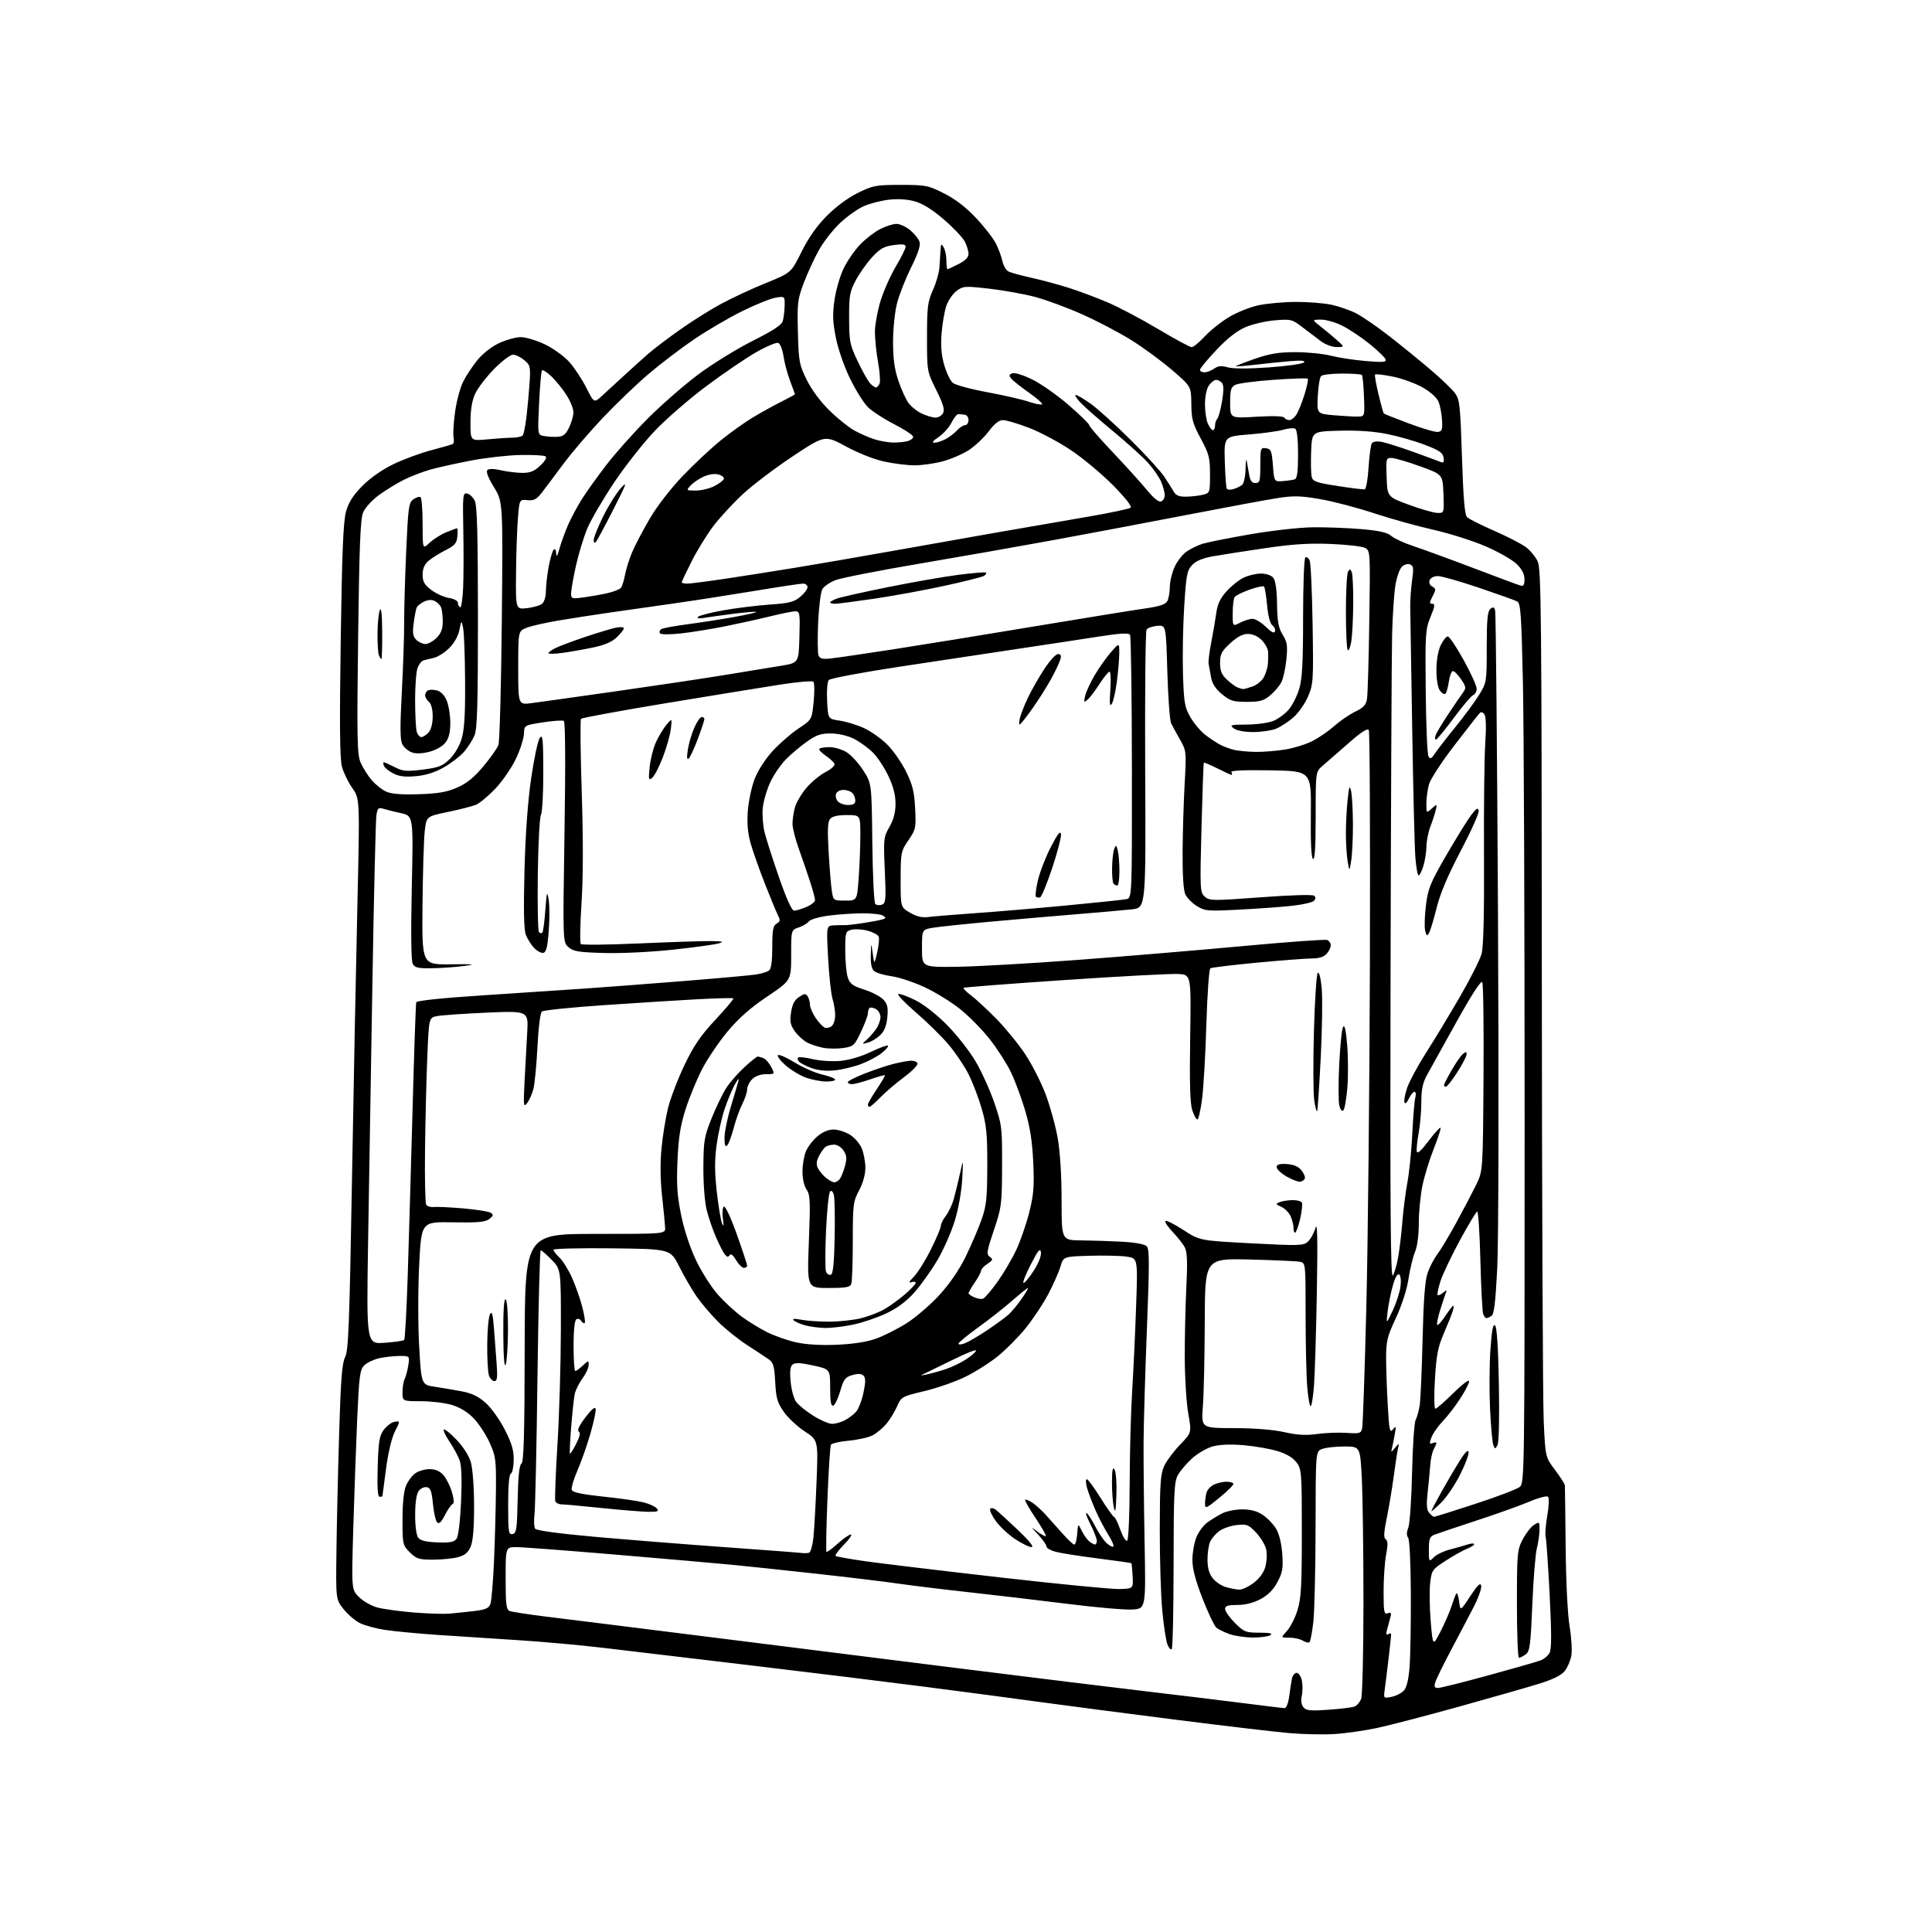 <?xml version="1.0" encoding="UTF-8" standalone="no"?>
<svg 
  version="1.1" 
  xmlns="http://www.w3.org/2000/svg" 
  xmlns:xlink="http://www.w3.org/1999/xlink" 
  xmlns:svg="http://www.w3.org/2000/svg"
  xmlns:rdf="http://www.w3.org/1999/02/22-rdf-syntax-ns#"
  xmlns:cc="http://creativecommons.org/ns#"
  xmlns:dc="http://purl.org/dc/elements/1.1/"
  viewBox="0 0 768 768"
  width="768"
  height="768"
>
<style>svg {background-color: white; }</style>"
<path stroke="none" fill="black" fill-rule="evenodd" d="M530.50,689.31C526.10,689.58 517.97,689.41 512.43,688.93C506.89,688.45 486.40,686.03 466.91,683.56C447.41,681.08 423.14,677.91 412.98,676.52C402.82,675.12 382.35,672.41 367.50,670.50C352.65,668.58 321.38,664.74 298.00,661.96C274.62,659.18 248.30,656.05 239.50,655.01C230.70,653.96 215.85,652.63 206.50,652.03C197.15,651.44 182.75,650.50 174.50,649.94C166.25,649.38 156.57,648.46 153.00,647.91C149.43,647.36 144.95,646.14 143.06,645.20C141.17,644.27 138.25,641.76 136.56,639.64C133.50,635.78 133.50,635.78 133.74,616.64C133.87,606.11 134.35,585.12 134.81,570.00C135.46,548.29 135.96,541.87 137.19,539.50C138.51,536.95 138.91,526.63 139.90,470.00C140.53,433.43 141.50,384.15 142.05,360.51C143.04,317.51 143.04,317.51 140.07,313.30C138.44,310.98 136.57,307.15 135.93,304.79C135.08,301.64 134.95,288.30 135.44,254.50C135.96,219.46 136.46,207.29 137.54,203.40C138.58,199.69 140.33,196.92 143.99,193.21C147.05,190.10 151.84,186.73 156.25,184.58C160.24,182.64 167.07,180.12 171.43,178.97C175.80,177.83 179.67,176.70 180.05,176.47C180.42,176.24 180.53,175.00 180.29,173.72C180.04,172.43 180.32,167.91 180.91,163.66C181.50,159.42 182.94,154.04 184.11,151.72C185.28,149.40 187.84,145.53 189.79,143.13C191.89,140.53 195.41,137.79 198.42,136.39C201.21,135.08 205.07,134.02 207.00,134.01C208.93,134.01 213.20,135.28 216.50,136.84C219.80,138.41 224.17,141.54 226.22,143.81C228.27,146.08 231.34,150.71 233.04,154.09C236.15,160.23 236.15,160.23 239.28,157.37C241.01,155.79 244.91,152.20 247.96,149.40C251.01,146.59 255.30,142.72 257.50,140.79C259.70,138.86 265.42,134.51 270.21,131.12C274.99,127.74 282.42,123.07 286.71,120.76C290.99,118.44 299.00,114.72 304.50,112.49C314.50,108.43 314.50,108.43 318.60,100.14C321.35,94.60 324.66,89.87 328.60,85.88C332.20,82.24 337.03,78.65 340.98,76.70C347.03,73.71 348.15,73.50 358.03,73.50C368.09,73.50 368.93,73.67 375.35,76.92C379.86,79.21 384.07,82.46 388.04,86.71C391.32,90.20 394.84,94.74 395.87,96.78C396.91,98.83 398.07,101.97 398.46,103.76C398.85,105.55 399.91,107.41 400.83,107.89C401.75,108.37 405.88,109.51 410.00,110.42C414.12,111.33 420.89,113.16 425.03,114.48C429.17,115.80 436.14,118.42 440.53,120.30C444.91,122.18 453.89,126.93 460.47,130.86C467.05,134.78 473.01,138.00 473.70,138.00C474.39,138.00 476.73,136.09 478.89,133.75C481.05,131.41 485.39,127.95 488.53,126.06C491.67,124.16 497.00,122.03 500.37,121.33C503.74,120.62 510.42,120.03 515.20,120.02C519.99,120.01 526.29,120.51 529.20,121.12C532.12,121.74 536.54,123.27 539.03,124.53C541.52,125.78 547.59,129.97 552.53,133.83C557.46,137.68 564.84,143.69 568.91,147.17C572.99,150.65 577.25,154.75 578.38,156.28C580.25,158.80 580.49,161.09 581.16,181.68C581.69,198.21 582.24,204.66 583.19,205.59C583.91,206.29 588.77,208.73 594.00,211.01C599.23,213.30 604.90,216.23 606.61,217.53C608.32,218.82 610.42,221.38 611.27,223.19C612.64,226.13 612.83,244.45 612.90,388.50C612.95,477.60 613.29,556.96 613.65,564.85C614.30,579.20 614.30,579.20 618.15,584.32C620.27,587.14 622.03,589.91 622.07,590.47C622.11,591.04 622.24,602.08 622.37,615.00C622.51,628.87 623.15,641.81 623.95,646.57C624.69,651.01 624.99,656.25 624.62,658.22C624.25,660.19 623.07,662.91 622.00,664.27C620.68,665.95 617.37,667.58 611.78,669.32C607.22,670.73 592.92,674.82 580.00,678.41C567.08,682.00 552.45,685.81 547.50,686.88C542.55,687.94 534.90,689.04 530.50,689.31zM528.10,679.65C532.85,679.32 537.50,678.75 538.44,678.38C539.38,678.02 540.57,676.63 541.08,675.30C541.58,673.96 542.00,656.59 542.00,636.68C541.99,616.78 541.70,594.76 541.34,587.75C540.69,575.00 540.69,575.00 534.41,575.00C530.96,575.00 526.98,575.44 525.57,575.98C523.00,576.95 523.00,576.95 522.96,607.23C522.93,623.88 522.53,640.79 522.07,644.81C521.60,648.83 520.92,652.41 520.56,652.77C520.20,653.13 519.04,652.88 517.97,652.21C516.90,651.55 514.47,651.00 512.56,651.00C509.10,651.00 509.10,651.00 511.57,648.33C512.93,646.86 514.82,643.15 515.77,640.08C517.22,635.42 517.50,630.37 517.50,609.33C517.50,585.29 517.40,584.02 515.39,581.33C514.02,579.49 511.42,577.93 507.89,576.85C504.93,575.94 498.89,574.88 494.48,574.50C489.36,574.05 484.90,574.22 482.17,574.95C479.81,575.59 476.08,577.74 473.88,579.73C471.67,581.72 469.12,584.73 468.20,586.42C466.75,589.11 466.54,593.60 466.52,622.17C466.51,640.13 466.18,655.16 465.78,655.56C465.38,655.95 464.60,655.08 464.05,653.62C463.49,652.16 462.58,646.14 462.02,640.23C461.46,634.33 461.01,619.83 461.03,608.00C461.05,589.79 461.32,585.93 462.78,582.77C463.72,580.72 466.57,576.90 469.11,574.27C473.71,569.50 473.71,569.50 472.37,562.00C471.63,557.88 471.00,547.98 470.96,540.00C470.93,532.02 471.21,519.39 471.58,511.93C472.09,501.89 471.94,497.73 471.01,495.93C470.33,494.59 468.16,491.82 466.20,489.77C464.24,487.72 462.92,485.74 463.29,485.38C463.65,485.02 466.85,486.62 470.41,488.94C476.87,493.15 476.87,493.15 497.43,494.24C516.48,495.24 518.13,495.19 519.91,493.58C520.97,492.62 522.32,490.18 522.90,488.17C523.68,485.46 523.83,492.12 523.47,513.50C523.19,529.45 522.68,546.21 522.34,550.75C521.99,555.29 521.39,559.00 521.00,559.00C520.61,559.00 520.00,555.56 519.65,551.35C519.29,547.14 519.00,534.32 519.00,522.87C519.00,502.07 519.00,502.04 516.75,501.58C515.51,501.32 506.51,500.92 496.75,500.68C479.00,500.24 479.00,500.24 478.91,525.37C478.87,539.19 478.53,554.37 478.16,559.09C477.50,567.68 477.50,567.68 490.50,567.70C498.66,567.71 506.12,568.31 510.54,569.30C515.73,570.47 519.15,570.66 523.54,570.04C526.82,569.58 532.08,569.37 535.23,569.59C540.50,569.95 541.01,569.80 541.48,567.74C541.76,566.51 542.51,544.80 543.14,519.50C543.77,494.20 544.41,432.55 544.56,382.51C544.71,332.47 544.51,290.95 544.12,290.25C543.62,289.35 541.18,290.92 535.95,295.52C531.85,299.12 527.26,303.12 525.75,304.42C523.00,306.77 523.00,306.77 523.00,324.44C523.00,336.62 522.67,341.91 521.94,341.46C521.25,341.04 520.95,334.85 521.08,323.65C521.27,306.50 521.27,306.50 505.06,306.22C494.18,306.04 489.06,306.29 489.48,306.97C489.83,307.54 489.85,308.00 489.53,308.00C489.20,308.00 486.65,306.84 483.87,305.43C481.08,304.02 478.68,303.01 478.54,303.18C478.39,303.36 477.98,315.01 477.61,329.07C476.97,353.66 477.02,354.71 478.91,356.42C480.77,358.10 481.92,358.11 501.19,356.69C513.41,355.78 521.88,355.54 522.45,356.09C523.05,356.66 522.99,357.41 522.29,358.11C521.69,358.71 517.88,359.59 513.84,360.05C509.81,360.50 500.36,361.20 492.85,361.58C480.02,362.25 479.00,362.16 475.77,360.17C473.89,359.00 471.82,356.89 471.17,355.48C470.43,353.86 470.04,347.64 470.10,338.70C470.15,330.89 470.52,318.65 470.92,311.50C471.63,298.74 471.59,298.42 469.07,294.00C467.66,291.52 466.07,288.60 465.53,287.50C465.00,286.40 464.33,277.18 464.03,267.00C463.50,248.50 463.50,248.50 460.04,248.78C458.14,248.94 456.22,249.61 455.77,250.28C455.33,250.95 455.09,276.11 455.23,306.18C455.50,360.86 455.50,360.86 450.00,361.47C446.98,361.80 436.85,362.70 427.50,363.46C418.15,364.22 402.62,365.57 393.00,366.45C383.38,367.33 373.48,368.38 371.00,368.77C366.50,369.50 366.50,369.50 366.50,377.00C366.50,384.50 366.50,384.50 380.50,384.31C388.20,384.21 409.91,382.97 428.75,381.55C447.58,380.13 477.20,377.65 494.56,376.04C511.93,374.43 526.78,373.36 527.57,373.66C528.35,373.97 529.00,374.92 529.00,375.78C529.00,376.64 528.26,378.17 527.35,379.17C526.25,380.38 524.30,381.00 521.60,381.00C519.34,380.99 509.53,381.74 499.79,382.66C490.05,383.58 481.66,384.59 481.14,384.92C480.62,385.24 479.91,395.18 479.56,407.00C479.21,418.82 478.44,432.21 477.86,436.75C477.27,441.29 476.42,445.00 475.97,445.00C475.52,445.00 474.61,443.34 473.94,441.32C473.07,438.69 472.84,430.48 473.11,412.57C473.50,387.50 473.50,387.50 468.50,387.18C465.75,387.00 445.50,388.07 423.50,389.56C401.50,391.04 383.29,392.45 383.03,392.68C382.77,392.91 384.12,394.28 386.03,395.71C387.94,397.14 392.46,401.33 396.08,405.01C399.70,408.70 404.86,415.03 407.55,419.07C410.24,423.12 413.90,430.33 415.69,435.09C417.48,439.86 419.63,447.69 420.47,452.51C421.41,457.88 422.00,467.39 422.00,477.13C422.00,493.00 422.00,493.00 429.75,493.07C434.01,493.11 441.32,493.35 446.00,493.60C451.18,493.88 455.01,494.58 455.83,495.40C456.93,496.51 456.95,502.04 455.92,528.12C455.24,545.38 454.64,565.58 454.59,573.00C454.54,580.42 454.72,598.42 454.99,613.00C455.49,639.50 455.49,639.50 450.08,639.81C447.11,639.98 435.64,638.98 424.59,637.59C413.54,636.20 395.95,634.13 385.50,632.98C375.05,631.83 362.23,630.26 357.00,629.50C351.77,628.73 337.15,626.97 324.50,625.58C311.85,624.18 296.77,622.59 291.00,622.03C285.23,621.47 264.52,619.66 245.00,618.01C225.47,616.36 207.59,615.00 205.25,615.00C201.00,615.00 201.00,615.00 201.00,627.39C201.00,637.77 201.26,639.88 202.58,640.39C203.45,640.73 209.42,641.66 215.83,642.47C222.25,643.27 234.70,644.82 243.50,645.91C252.30,646.99 272.10,649.48 287.50,651.42C302.90,653.37 342.73,658.37 376.00,662.54C409.27,666.71 445.95,671.22 457.50,672.56C469.05,673.91 485.48,675.91 494.00,677.00C502.52,678.10 510.03,679.00 510.69,679.00C511.35,679.00 512.15,676.91 512.49,674.25C512.83,671.64 513.32,668.49 513.57,667.25C513.83,666.01 514.67,665.00 515.44,665.00C516.21,665.00 517.14,666.35 517.50,668.00C517.86,669.65 517.86,672.37 517.49,674.04C517.06,675.99 517.30,677.66 518.14,678.67C519.24,680.00 520.91,680.16 528.10,679.65zM553.22,674.50C555.03,674.14 557.24,672.98 558.14,671.94C559.22,670.69 559.98,667.37 560.36,662.27C560.67,658.00 560.88,645.05 560.83,633.50C560.78,621.30 560.32,611.98 559.75,611.25C559.09,610.42 559.12,609.08 559.83,607.25C560.42,605.74 561.09,595.92 561.32,585.43C561.55,574.94 562.19,565.49 562.75,564.43C563.31,563.37 564.04,560.70 564.37,558.50C564.70,556.30 565.21,544.52 565.50,532.32C565.89,516.32 566.45,508.96 567.54,505.89C568.36,503.55 570.09,500.26 571.38,498.57C572.67,496.88 576.06,491.23 578.91,486.00C581.77,480.77 585.31,474.02 586.79,471.00C589.47,465.50 589.47,465.50 589.72,428.64C589.86,408.36 589.64,391.18 589.23,390.45C588.76,389.60 585.13,395.17 579.00,406.18C573.77,415.56 568.49,425.09 567.25,427.35C565.56,430.44 565.00,433.11 565.00,438.05C565.00,441.67 564.52,447.22 563.94,450.38C563.35,453.54 563.02,456.85 563.19,457.73C563.40,458.81 564.95,457.43 567.84,453.60C570.23,450.43 572.38,448.05 572.63,448.30C572.88,448.54 571.69,452.24 570.00,456.50C568.30,460.77 566.26,467.38 565.46,471.19C564.66,475.01 564.00,481.72 564.00,486.10C564.00,490.95 563.41,495.48 562.48,497.69C561.65,499.69 560.48,504.51 559.89,508.41C559.24,512.67 557.25,518.84 554.91,523.89C551.44,531.33 551.00,533.13 551.00,539.89C551.01,544.07 551.30,552.56 551.66,558.73C552.22,568.56 552.48,569.75 553.70,568.23C554.94,566.69 555.02,566.89 554.47,570.00C554.13,571.92 553.64,574.40 553.37,575.50C552.90,577.50 552.90,577.50 554.57,575.50C556.21,573.54 556.23,573.54 555.69,576.00C555.38,577.38 554.63,582.33 554.01,587.00C553.38,591.67 552.16,599.03 551.27,603.34C550.07,609.26 549.96,611.36 550.85,611.90C551.71,612.44 551.76,614.01 551.01,617.95C550.45,620.88 550.00,627.47 550.00,632.61C550.00,640.87 550.19,641.86 551.65,641.30C552.99,640.79 553.18,641.12 552.66,643.09C552.30,644.41 551.72,646.58 551.35,647.91C550.88,649.60 551.03,650.10 551.84,649.60C552.48,649.20 553.00,649.26 553.00,649.72C553.00,650.18 552.56,654.37 552.01,659.03C551.47,663.69 550.78,669.23 550.49,671.34C549.95,675.17 549.95,675.17 553.22,674.50zM571.60,671.00C572.56,671.00 581.56,668.75 591.62,665.99C601.67,663.24 611.02,660.56 612.39,660.04C613.76,659.52 615.38,658.17 615.98,657.03C616.79,655.53 616.79,649.21 616.00,633.73C615.40,622.06 614.68,611.75 614.41,610.83C614.14,609.91 614.44,606.16 615.07,602.49C615.73,598.74 615.86,595.46 615.37,594.98C614.89,594.52 611.59,595.38 608.00,596.91C604.42,598.43 594.98,601.82 587.00,604.42C579.02,607.03 571.49,609.57 570.25,610.06C568.33,610.82 568.00,611.70 568.00,615.98C568.00,620.95 568.02,620.98 569.95,619.05C571.02,617.98 573.83,616.61 576.20,616.00C578.56,615.40 581.74,614.50 583.25,614.00C584.76,613.51 586.00,613.43 586.00,613.83C586.00,614.23 584.76,615.04 583.25,615.61C581.74,616.19 577.95,618.31 574.82,620.32C569.34,623.84 569.13,624.15 568.52,629.23C568.18,632.13 568.27,639.00 568.73,644.50C569.57,654.50 569.57,654.50 572.65,648.50C574.34,645.20 576.30,640.70 576.99,638.50C577.69,636.30 578.54,634.05 578.88,633.50C579.22,632.95 579.73,634.30 580.00,636.50C580.51,640.50 580.51,640.50 584.45,634.50C587.43,629.97 588.49,628.96 588.80,630.37C589.01,631.40 587.65,635.23 585.77,638.87C583.89,642.52 579.84,650.23 576.78,656.00C573.72,661.77 570.91,667.51 570.54,668.75C570.02,670.48 570.27,671.00 571.60,671.00zM603.81,659.00C603.36,659.00 603.00,649.42 603.00,637.71C603.00,617.60 603.12,616.18 605.25,612.03C606.49,609.62 608.51,606.99 609.75,606.20C611.93,604.80 612.00,604.87 611.98,608.13C611.96,609.98 611.49,613.30 610.92,615.50C610.35,617.70 609.54,627.77 609.12,637.89C608.44,654.15 608.13,656.43 606.48,657.64C605.46,658.39 604.25,659.00 603.81,659.00zM498.00,650.94C494.98,650.93 490.81,650.31 488.74,649.57C486.67,648.83 484.33,647.69 483.53,647.03C482.73,646.37 480.26,641.17 478.04,635.49C475.22,628.26 474.00,623.63 474.00,620.10C474.00,617.32 474.70,613.30 475.55,611.17C476.40,609.05 478.31,606.41 479.80,605.31C481.28,604.21 483.94,602.57 485.70,601.65C487.46,600.74 491.11,600.00 493.80,600.00C497.23,600.00 499.71,600.68 502.05,602.25C503.89,603.49 506.27,606.00 507.34,607.83C508.53,609.88 509.45,613.74 509.73,617.83C510.11,623.48 509.81,625.18 507.78,628.95C506.15,631.99 504.02,634.12 501.04,635.70C498.23,637.18 494.97,638.00 491.84,638.00C488.05,638.00 487.00,638.35 487.00,639.62C487.00,640.51 488.75,642.98 490.88,645.12C494.50,648.74 495.16,649.00 500.63,649.02C504.79,649.03 506.06,649.31 505.00,650.00C504.18,650.53 501.02,650.96 498.00,650.94zM178.50,641.46C180.70,641.27 185.12,640.81 188.32,640.43C192.99,639.88 194.31,639.32 194.94,637.62C195.37,636.45 196.02,628.75 196.38,620.50C196.74,612.25 197.08,599.58 197.14,592.35C197.24,580.12 197.06,578.81 194.57,573.35C193.10,570.13 190.24,565.80 188.22,563.72C185.87,561.31 182.74,559.41 179.59,558.47C176.86,557.66 171.34,557.00 167.32,557.00C160.00,557.00 160.00,557.00 160.00,553.43C160.00,551.47 160.39,549.11 160.86,548.18C161.33,547.26 161.98,544.81 162.30,542.75C162.87,539.00 162.87,539.00 158.69,539.02C156.38,539.04 152.74,539.45 150.60,539.95C148.45,540.45 145.83,541.72 144.77,542.78C143.07,544.49 142.75,546.97 141.99,564.11C141.52,574.77 140.82,594.38 140.43,607.69C139.72,631.87 139.72,631.87 142.70,634.85C144.34,636.50 147.62,638.36 149.99,639.00C152.36,639.64 158.85,640.53 164.40,640.98C169.96,641.43 176.30,641.64 178.50,641.46zM445.00,631.67C450.50,631.50 450.50,631.50 450.24,626.57C450.10,623.86 449.87,621.54 449.73,621.40C449.60,621.27 443.64,620.42 436.49,619.51C429.35,618.61 421.81,617.43 419.75,616.90C417.69,616.36 416.00,615.40 416.00,614.76C416.00,614.12 414.54,612.03 412.75,610.12C409.61,606.77 409.60,606.72 412.40,608.84C414.00,610.04 415.50,610.84 415.73,610.60C415.97,610.37 414.11,607.12 411.61,603.39C409.11,599.66 407.26,596.41 407.50,596.17C407.74,595.93 409.01,596.43 410.31,597.29C411.62,598.14 414.05,600.34 415.72,602.17C417.39,604.00 420.44,607.41 422.49,609.75C424.55,612.09 426.60,614.00 427.06,614.00C427.51,614.00 428.03,612.09 428.21,609.75C428.53,605.50 428.53,605.50 430.00,608.50C430.81,610.15 432.16,612.05 432.99,612.72C433.82,613.39 434.84,613.95 435.25,613.97C435.66,613.99 436.00,613.31 436.00,612.47C436.00,611.62 434.84,608.65 433.43,605.87C432.02,603.08 431.35,601.10 431.95,601.47C432.55,601.84 434.11,604.25 435.41,606.82C436.72,609.39 438.74,612.36 439.90,613.41C441.06,614.46 442.27,615.07 442.58,614.76C442.89,614.44 441.98,612.35 440.56,610.09C439.14,607.84 436.87,603.50 435.52,600.45C434.17,597.40 432.64,593.35 432.11,591.45C431.59,589.55 431.54,588.00 432.01,588.00C432.48,588.00 434.96,591.38 437.53,595.50C440.10,599.62 442.50,603.00 442.87,603.00C443.23,603.00 444.33,605.26 445.32,608.03C446.30,610.79 447.53,612.79 448.05,612.47C448.60,612.13 449.03,602.54 449.06,589.69C449.10,577.49 449.54,560.98 450.05,553.00C450.55,545.02 451.26,529.87 451.62,519.33C452.29,500.17 452.29,500.17 447.89,499.53C445.48,499.17 438.82,499.02 433.11,499.19C422.72,499.50 422.72,499.50 421.53,503.53C420.88,505.74 418.68,510.69 416.65,514.53C414.62,518.36 410.59,524.42 407.70,527.98C404.80,531.55 399.80,536.59 396.58,539.18C393.36,541.77 387.53,545.46 383.61,547.36C379.70,549.27 372.41,551.81 367.41,553.00C358.49,555.12 358.28,555.23 356.58,559.10C355.62,561.27 353.70,564.40 352.30,566.06C350.90,567.71 348.45,569.75 346.85,570.58C345.25,571.40 341.02,572.35 337.44,572.69C333.86,573.02 330.66,573.74 330.33,574.28C329.99,574.82 329.36,584.53 328.92,595.85C328.47,607.18 328.30,616.63 328.53,616.86C328.76,617.09 330.76,615.64 332.98,613.64C335.19,611.64 337.55,610.00 338.21,610.00C338.87,610.00 337.66,611.79 335.52,613.98C333.38,616.17 331.87,618.20 332.16,618.49C332.44,618.78 337.81,619.74 344.09,620.63C350.37,621.52 374.40,624.40 397.50,627.04C420.60,629.68 441.98,631.76 445.00,631.67zM492.59,631.91C493.74,631.96 496.32,630.76 498.32,629.25C500.59,627.53 502.35,625.14 502.98,622.89C503.55,620.90 503.71,617.82 503.36,616.06C503.01,614.29 501.21,611.25 499.37,609.29C496.30,606.04 495.65,605.78 491.63,606.23C489.21,606.50 486.09,607.58 484.69,608.61C483.28,609.65 481.66,611.53 481.07,612.80C480.48,614.06 480.00,617.26 480.00,619.91C480.00,623.27 480.63,625.53 482.06,627.35C483.20,628.80 485.56,630.39 487.31,630.90C489.07,631.40 491.44,631.86 492.59,631.91zM172.17,619.99C166.51,620.00 165.54,619.69 162.92,617.08C160.08,614.23 160.00,613.88 160.00,604.04C160.00,597.66 160.51,592.71 161.39,590.60C162.16,588.76 163.84,586.53 165.12,585.63C166.40,584.73 168.95,584.00 170.80,584.00C173.06,584.00 174.83,584.77 176.24,586.35C177.40,587.64 178.92,590.68 179.64,593.10C180.47,595.91 180.58,597.62 179.94,597.84C179.40,598.03 178.02,600.00 176.89,602.21C175.44,605.06 174.53,605.93 173.77,605.17C173.19,604.59 172.43,601.27 172.10,597.81C171.62,592.80 171.13,591.45 169.67,591.17C168.67,590.98 167.22,591.65 166.46,592.66C165.56,593.85 165.05,597.19 165.03,602.06C165.01,606.61 165.50,610.27 166.25,611.25C167.14,612.41 169.36,612.96 173.88,613.12C178.87,613.31 180.53,613.00 181.48,611.70C182.20,610.71 182.93,604.74 183.28,596.96C183.65,588.63 183.47,582.74 182.77,580.70C182.17,578.94 180.36,575.56 178.75,573.18C177.13,570.80 176.08,568.59 176.41,568.26C176.74,567.93 179.01,569.74 181.46,572.30C184.10,575.06 186.42,578.67 187.16,581.22C187.88,583.66 188.44,591.08 188.45,598.50C188.47,607.25 188.04,612.56 187.13,614.73C186.12,617.13 184.83,618.23 182.13,618.98C180.14,619.53 175.65,619.99 172.17,619.99zM321.63,617.23C322.25,617.04 323.02,614.32 323.35,611.19C323.67,608.06 324.23,598.08 324.59,589.00C325.24,572.50 325.24,572.50 319.89,569.00C316.95,567.08 313.19,563.56 311.54,561.19C308.99,557.53 308.48,555.74 308.16,549.40C307.84,543.16 307.42,541.67 305.64,540.39C304.46,539.55 300.61,537.01 297.09,534.75C293.56,532.48 288.32,528.28 285.44,525.40C282.57,522.52 278.71,517.99 276.88,515.33C275.05,512.68 271.96,507.35 270.02,503.50C266.50,496.50 266.50,496.50 243.25,496.23C230.46,496.08 220.00,496.34 220.00,496.81C220.00,497.27 221.08,498.67 222.40,499.91C223.72,501.14 225.95,504.72 227.35,507.85C228.76,510.98 230.60,516.20 231.44,519.45C232.29,522.69 232.74,525.60 232.44,525.90C232.14,526.20 231.52,525.83 231.06,525.09C230.60,524.35 229.72,524.05 229.11,524.43C228.42,524.86 228.00,528.84 228.00,535.06C228.00,540.53 228.31,545.00 228.69,545.00C229.06,545.00 230.41,544.02 231.69,542.83C233.93,540.72 234.00,540.71 234.00,542.63C234.00,543.72 232.90,546.10 231.55,547.93C230.21,549.75 228.83,552.50 228.49,554.03C228.16,555.56 227.51,561.46 227.06,567.15C226.61,572.84 226.38,577.66 226.55,577.85C226.72,578.04 227.83,576.29 229.02,573.96C230.51,571.03 230.84,569.52 230.07,569.04C229.34,568.59 230.26,566.63 232.71,563.43C235.25,560.11 236.57,559.02 236.78,560.09C236.95,560.96 235.98,565.46 234.64,570.09C233.29,574.72 230.97,581.30 229.47,584.72C227.98,588.14 227.00,591.55 227.29,592.30C227.65,593.24 231.50,594.05 239.65,594.91C246.17,595.59 253.40,596.61 255.72,597.19C258.04,597.76 260.46,598.85 261.09,599.61C262.05,600.76 261.49,600.99 257.87,600.97C255.47,600.95 247.20,600.29 239.50,599.49C231.80,598.69 224.54,598.03 223.36,598.02C222.18,598.01 221.00,597.44 220.74,596.75C220.48,596.06 220.86,586.05 221.58,574.50C222.31,562.95 222.92,542.49 222.95,529.04C223.00,504.58 223.00,504.58 219.30,500.79C217.26,498.71 215.30,497.00 214.95,497.00C214.59,497.00 214.01,519.61 213.66,547.25C213.31,574.89 212.77,599.52 212.47,602.00C212.16,604.48 212.28,607.03 212.72,607.68C213.22,608.41 222.19,609.63 236.51,610.91C249.16,612.04 272.32,613.89 288.00,615.01C303.68,616.14 317.40,617.17 318.50,617.32C319.60,617.47 321.01,617.43 321.63,617.23zM410.06,615.00C409.12,615.00 406.19,613.57 403.55,611.83C400.92,610.08 397.47,606.88 395.90,604.70C394.32,602.53 393.29,600.33 393.61,599.83C393.93,599.30 394.89,599.44 395.84,600.16C396.75,600.85 400.71,604.48 404.64,608.21C409.19,612.54 411.16,615.00 410.06,615.00zM203.75,609.81C205.30,609.51 205.53,607.91 205.78,596.03C205.97,586.79 206.44,582.34 207.28,581.83C208.21,581.25 208.52,570.27 208.57,535.79C208.65,490.50 208.65,490.50 236.57,490.50C264.50,490.50 264.50,490.50 264.40,488.00C264.34,486.62 263.80,481.00 263.19,475.50C262.48,469.07 262.40,462.29 262.96,456.50C263.43,451.55 264.60,444.35 265.54,440.50C266.49,436.65 269.41,429.00 272.03,423.50C275.77,415.67 278.45,411.74 284.37,405.38C288.53,400.92 291.75,397.09 291.54,396.87C291.32,396.65 284.92,396.81 277.32,397.21C269.72,397.62 252.93,398.68 240.00,399.57C227.07,400.45 216.01,401.59 215.40,402.09C214.77,402.61 214.02,408.66 213.64,416.25C213.27,423.54 212.53,431.10 212.00,433.05C211.46,435.00 210.34,437.47 209.50,438.55C208.13,440.32 208.04,439.52 208.51,430.00C208.80,424.23 209.27,415.52 209.56,410.66C210.09,401.82 210.09,401.82 193.50,402.54C184.37,402.94 175.47,403.57 173.70,403.92C170.50,404.58 170.50,404.58 169.86,420.04C169.51,428.54 169.10,444.99 168.96,456.59C168.81,468.20 169.02,478.22 169.42,478.87C169.82,479.52 171.13,479.94 172.33,479.80C173.52,479.66 178.81,479.91 184.07,480.35C189.33,480.80 194.28,481.58 195.07,482.10C196.26,482.88 196.17,483.29 194.50,484.58C192.90,485.80 189.97,486.07 180.00,485.89C167.50,485.66 167.50,485.66 166.63,502.81C166.15,512.48 166.15,526.63 166.63,535.23C167.50,550.49 167.50,550.49 173.00,551.29C176.03,551.74 180.91,552.57 183.85,553.14C187.68,553.89 190.33,555.20 193.18,557.78C195.38,559.76 198.77,564.56 200.74,568.44C203.50,573.91 204.28,576.62 204.20,580.48C204.15,583.22 203.63,585.62 203.05,585.82C202.39,586.04 202.00,590.66 202.00,598.16C202.00,609.04 202.16,610.12 203.75,609.81zM570.00,602.97C570.27,603.00 577.62,600.69 586.33,597.85C595.04,595.01 603.04,591.97 604.11,591.09C606.02,589.53 606.06,586.95 606.06,446.00C606.07,367.07 605.76,288.42 605.38,271.20C604.78,244.03 604.48,239.79 603.09,239.07C602.22,238.61 595.35,236.16 587.84,233.62C580.33,231.08 573.00,229.00 571.56,229.00C570.06,229.00 568.67,229.70 568.31,230.62C567.94,231.60 568.35,232.62 569.35,233.17C570.85,234.02 570.86,234.37 569.47,237.05C568.17,239.56 568.16,240.00 569.38,240.00C570.53,240.00 570.38,241.04 568.65,245.25C566.62,250.20 566.51,251.90 566.75,274.83C566.88,288.22 567.37,299.84 567.83,300.66C568.52,301.89 568.97,301.69 570.35,299.59C571.28,298.17 574.92,293.47 578.44,289.14C581.97,284.81 586.24,279.02 587.93,276.27C590.97,271.32 591.00,271.16 591.00,257.26C591.00,246.39 591.32,242.98 592.42,242.07C593.54,241.14 593.94,241.27 594.34,242.70C594.63,243.69 595.14,298.73 595.48,365.00C595.83,433.53 595.70,493.42 595.19,503.86C594.50,517.64 593.93,522.43 592.89,523.09C592.12,523.57 591.21,523.98 590.86,523.98C590.50,523.99 589.94,523.28 589.60,522.40C589.26,521.52 588.76,511.96 588.48,501.15C588.20,490.34 587.64,481.54 587.23,481.59C586.83,481.65 583.71,486.82 580.30,493.09C576.90,499.37 573.41,506.71 572.56,509.42C571.70,512.13 571.22,514.55 571.48,514.81C571.74,515.07 572.71,514.66 573.64,513.89C575.10,512.69 575.24,512.70 574.72,514.00C574.39,514.83 573.38,517.90 572.47,520.82C571.56,523.75 571.05,526.38 571.33,526.67C571.62,526.95 573.07,525.34 574.56,523.09C576.05,520.84 577.46,519.00 577.70,519.00C577.94,519.00 577.83,520.01 577.46,521.25C577.08,522.49 575.50,526.45 573.94,530.05C571.60,535.45 570.98,538.64 570.41,548.30C570.02,554.80 570.09,560.00 570.58,560.00C571.05,560.00 574.27,557.20 577.72,553.78C581.18,550.35 584.00,548.23 584.00,549.05C584.00,549.87 582.39,553.01 580.42,556.02C578.45,559.04 575.33,563.08 573.48,565.00C571.63,566.92 569.63,569.79 569.04,571.36C568.13,573.79 568.20,574.14 569.48,573.65C570.32,573.33 571.00,573.30 571.00,573.60C571.00,573.89 570.52,575.04 569.92,576.14C569.33,577.25 568.71,580.03 568.55,582.33C568.39,584.62 567.92,589.50 567.52,593.18C566.96,598.22 567.11,600.23 568.14,601.39C568.89,602.23 569.73,602.94 570.00,602.97zM443.79,594.23C443.56,600.70 443.34,601.77 442.75,599.12C442.34,597.27 442.01,592.77 442.03,589.12C442.05,584.18 442.32,582.94 443.07,584.23C443.63,585.19 443.95,589.69 443.79,594.23zM572.88,597.33C570.74,599.43 569.00,600.93 569.00,600.67C569.00,600.40 570.85,596.88 573.11,592.84C575.37,588.80 578.63,583.27 580.35,580.53C582.40,577.28 583.59,576.13 583.80,577.20C583.97,578.09 582.46,582.13 580.43,586.16C578.41,590.20 575.01,595.22 572.88,597.33zM484.85,595.28C479.50,599.66 479.00,599.87 479.01,597.78C479.02,596.53 479.28,594.54 479.60,593.37C479.91,592.20 481.28,590.74 482.63,590.12C483.99,589.50 486.17,589.00 487.49,589.00C488.80,589.00 490.07,589.34 490.29,589.75C490.52,590.16 488.07,592.65 484.85,595.28zM150.89,595.00C150.13,595.00 149.90,591.33 150.14,583.07C150.45,572.86 150.80,570.74 152.60,568.32C153.76,566.77 155.69,565.35 156.91,565.17C159.12,564.85 159.12,564.85 157.00,569.00C155.73,571.50 154.31,577.41 153.46,583.83C152.68,589.70 152.03,594.61 152.02,594.75C152.01,594.89 151.50,595.00 150.89,595.00zM595.27,574.49C594.36,576.12 594.26,576.11 593.61,574.42C593.23,573.43 592.65,566.97 592.32,560.06C591.99,553.15 592.06,542.62 592.46,536.65C593.01,528.68 593.50,526.10 594.32,526.92C595.05,527.65 595.57,535.81 595.83,550.40C596.07,563.76 595.84,573.45 595.27,574.49zM330.75,566.00C332.04,566.00 334.32,565.37 335.80,564.60C337.29,563.83 339.30,562.32 340.27,561.25C341.25,560.17 342.58,556.76 343.23,553.65C344.13,549.37 344.13,547.73 343.25,546.85C342.44,546.04 341.10,545.97 338.83,546.62C335.99,547.43 335.38,548.24 334.01,552.95C333.16,555.92 331.90,558.53 331.23,558.76C330.33,559.06 330.00,557.16 330.00,551.72C330.00,544.28 330.00,544.28 323.25,542.80C318.42,541.73 316.11,541.61 315.13,542.38C314.14,543.15 313.90,545.01 314.28,549.16C314.57,552.30 315.52,555.90 316.40,557.15C317.27,558.41 320.33,560.91 323.20,562.72C326.06,564.52 329.46,566.00 330.75,566.00zM196.53,549.00C195.76,549.00 194.79,547.99 194.36,546.75C193.94,545.51 193.63,539.94 193.68,534.37C193.73,528.80 194.22,523.43 194.78,522.43C195.56,521.03 195.92,522.31 196.36,528.06C196.67,532.15 197.15,538.54 197.43,542.25C197.82,547.60 197.63,549.00 196.53,549.00zM368.50,546.34C370.15,546.00 373.49,545.07 375.92,544.27C378.35,543.46 382.06,541.67 384.17,540.27C386.28,538.88 388.00,537.34 388.00,536.86C388.00,536.37 384.06,537.92 379.25,540.30C374.44,542.67 369.38,545.14 368.00,545.78C365.56,546.92 365.57,546.93 368.50,546.34zM201.00,542.50C200.46,543.75 200.11,539.12 200.07,530.19C200.02,520.89 200.35,516.10 201.00,516.50C201.58,516.86 201.97,522.01 201.93,528.81C201.89,535.24 201.47,541.40 201.00,542.50zM332.50,534.57C338.97,534.30 344.48,533.46 348.12,532.18C351.21,531.09 356.72,528.31 360.37,526.01C364.02,523.70 369.91,518.64 373.46,514.75C377.58,510.23 381.34,504.73 383.90,499.48C386.09,494.97 388.91,488.40 390.15,484.89C392.11,479.36 392.42,476.47 392.46,463.50C392.49,450.81 392.15,447.30 390.24,440.70C389.00,436.41 386.65,430.26 385.02,427.04C383.39,423.81 379.86,418.55 377.16,415.34C374.47,412.13 368.60,406.35 364.13,402.50C359.66,398.65 356.49,395.34 357.09,395.14C357.70,394.93 360.74,396.03 363.85,397.58C367.23,399.26 372.31,403.24 376.50,407.49C380.35,411.39 385.45,417.89 387.82,421.93C390.20,425.97 393.55,433.38 395.27,438.39C398.27,447.14 398.39,448.13 398.34,463.50C398.29,478.79 398.15,479.92 395.09,488.97C392.23,497.44 392.06,498.57 393.46,499.60C394.85,500.61 394.73,500.95 392.52,502.40C391.13,503.30 390.00,504.51 390.00,505.08C390.00,505.64 388.88,507.76 387.50,509.79C386.12,511.81 385.00,513.74 385.00,514.07C385.00,514.41 386.01,515.13 387.25,515.69C388.49,516.24 390.07,516.50 390.76,516.26C391.46,516.02 394.04,513.00 396.50,509.56C398.96,506.11 402.32,500.39 403.98,496.86C405.63,493.32 407.95,486.63 409.12,481.99C410.91,474.91 411.17,471.69 410.73,462.03C410.34,453.68 409.46,448.02 407.53,441.50C406.06,436.55 403.54,429.73 401.93,426.35C400.31,422.96 396.53,417.05 393.52,413.20C390.51,409.36 385.15,403.90 381.59,401.07C378.03,398.24 371.65,394.32 367.39,392.35C363.14,390.39 357.29,388.46 354.39,388.07C351.50,387.67 348.43,386.77 347.56,386.05C346.47,385.15 346.05,383.20 346.15,379.63C346.30,374.50 346.30,374.50 346.93,379.00C347.56,383.50 347.56,383.50 348.69,378.60C349.31,375.90 349.59,373.10 349.31,372.36C349.03,371.62 347.06,370.55 344.93,369.98C342.81,369.41 339.93,369.23 338.54,369.58C336.09,370.19 336.00,370.50 336.00,377.96C336.00,382.22 336.47,387.04 337.04,388.68C337.89,391.12 339.07,391.97 343.55,393.38C346.56,394.33 349.96,396.10 351.10,397.30C352.78,399.08 353.09,400.42 352.73,404.34C352.41,407.73 351.56,409.87 349.89,411.49C348.57,412.76 346.38,414.09 345.00,414.45C342.52,415.10 342.51,415.09 344.53,413.30C345.65,412.31 347.34,410.39 348.28,409.03C349.23,407.67 350.00,405.55 350.00,404.31C350.00,403.08 349.16,401.62 348.13,401.07C347.10,400.52 345.98,400.35 345.63,400.70C345.28,401.05 345.00,402.01 345.00,402.85C345.00,403.68 343.77,406.97 342.26,410.15C339.68,415.62 339.28,415.98 335.27,416.59C332.93,416.94 329.34,416.91 327.29,416.53C325.24,416.14 322.35,415.20 320.86,414.43C319.38,413.66 317.17,411.65 315.97,409.96C314.18,407.44 313.91,406.10 314.46,402.43C314.94,399.20 315.83,397.50 317.65,396.31C319.80,394.90 320.30,394.87 321.07,396.08C321.56,396.86 321.98,398.37 321.98,399.44C321.99,400.50 323.01,402.86 324.25,404.67C325.49,406.49 327.12,408.21 327.88,408.50C328.63,408.79 329.87,408.52 330.63,407.89C331.38,407.27 332.00,405.34 332.00,403.62C332.00,401.90 331.52,398.91 330.93,396.99C330.35,395.07 329.56,387.76 329.18,380.75C328.50,368.00 328.50,368.00 331.50,367.84C333.15,367.76 335.14,367.72 335.92,367.76C336.70,367.80 340.08,367.41 343.42,366.89C346.76,366.37 350.16,365.71 350.97,365.42C352.27,364.96 352.27,364.78 350.97,363.96C350.16,363.45 346.57,363.04 343.00,363.05C339.43,363.06 333.37,363.47 329.54,363.96C325.65,364.46 322.12,365.48 321.54,366.27C320.97,367.04 319.15,368.13 317.50,368.68C314.50,369.69 314.50,369.69 314.50,379.72C314.50,389.74 314.50,389.74 305.01,396.12C298.35,400.59 293.64,404.74 289.25,410.00C285.80,414.12 281.24,420.88 279.10,425.00C276.96,429.12 273.99,436.32 272.51,441.00C270.44,447.53 269.70,452.28 269.31,461.50C268.89,471.15 269.19,475.41 270.82,483.27C272.07,489.30 274.39,496.23 276.87,501.36C279.09,505.93 282.97,511.97 285.50,514.78C288.03,517.60 292.24,521.47 294.86,523.40C297.48,525.32 301.97,528.07 304.84,529.52C307.72,530.96 312.87,532.78 316.28,533.56C320.30,534.47 326.04,534.83 332.50,534.57zM383.54,533.98C384.94,533.45 388.88,531.15 392.29,528.87C395.71,526.58 399.56,523.77 400.86,522.61C402.15,521.45 404.54,518.59 406.15,516.25C407.77,513.91 408.88,512.00 408.61,512.00C408.34,512.00 405.51,514.28 402.32,517.07C399.13,519.86 393.03,524.66 388.76,527.73C384.49,530.81 381.00,533.69 381.00,534.14C381.00,534.58 382.14,534.52 383.54,533.98zM152.87,533.78C156.83,533.49 160.34,532.99 160.67,532.67C160.99,532.34 161.63,520.92 162.07,507.29C162.51,493.65 163.38,463.82 164.00,441.00C164.61,418.18 165.27,399.02 165.46,398.43C165.67,397.77 175.84,396.71 192.15,395.65C206.64,394.70 225.03,393.48 233.00,392.93C240.97,392.38 258.52,391.04 272.00,389.96C285.48,388.88 298.30,387.72 300.50,387.38C302.70,387.05 305.06,386.32 305.75,385.76C306.57,385.10 307.00,381.88 307.00,376.43C307.00,369.60 307.31,367.93 308.72,367.14C310.15,366.33 310.24,365.80 309.25,363.84C308.60,362.55 306.29,356.97 304.11,351.44C301.94,345.90 299.40,338.74 298.46,335.51C297.27,331.40 296.91,327.55 297.25,322.58C297.53,318.69 298.74,312.91 299.94,309.75C301.25,306.33 304.14,301.82 307.10,298.58C309.83,295.60 314.46,291.56 317.40,289.61C322.73,286.07 322.73,286.07 323.44,278.91C323.83,274.97 323.78,271.40 323.32,270.98C322.87,270.56 316.88,271.09 310.00,272.16C303.12,273.24 282.67,276.57 264.55,279.56C246.42,282.56 231.31,285.34 230.96,285.75C230.61,286.16 230.74,299.32 231.25,315.00C231.86,333.73 231.83,348.81 231.16,359.00C230.60,367.52 230.48,374.84 230.89,375.26C231.30,375.69 241.73,375.58 254.06,375.03C266.40,374.48 279.20,374.06 282.50,374.10C287.40,374.16 287.98,374.33 285.68,375.02C284.13,375.48 275.94,376.61 267.48,377.52C258.77,378.45 246.93,379.02 240.16,378.83C229.91,378.55 227.88,378.21 225.96,376.50C223.72,374.50 223.72,374.50 224.40,330.84C224.83,303.60 224.73,286.95 224.14,286.58C223.61,286.26 219.86,286.52 215.79,287.15C208.39,288.30 208.39,288.30 208.29,291.64C208.24,293.48 206.83,297.91 205.15,301.50C203.47,305.08 199.80,310.44 197.00,313.41C194.19,316.37 190.69,319.30 189.20,319.91C187.72,320.52 182.68,321.81 178.00,322.77C169.50,324.53 169.50,324.53 168.83,330.51C168.47,333.81 168.07,347.07 167.95,359.99C167.73,383.47 167.73,383.47 179.11,383.33C188.71,383.21 189.56,383.32 184.50,383.99C181.20,384.43 175.48,384.83 171.79,384.89C166.19,384.98 164.90,384.69 164.07,383.13C163.43,381.94 163.30,371.05 163.69,352.80C164.31,324.33 164.31,324.33 159.41,323.25C156.71,322.65 153.52,321.86 152.31,321.48C150.42,320.89 150.06,321.24 149.62,324.15C149.34,325.99 148.63,355.85 148.04,390.50C147.46,425.15 146.68,471.68 146.32,493.90C145.67,534.29 145.67,534.29 152.87,533.78zM328.00,527.89C325.52,527.85 321.93,527.37 320.00,526.83C318.07,526.29 316.05,525.39 315.50,524.84C314.83,524.18 315.83,524.10 318.50,524.61C320.70,525.04 325.65,525.38 329.50,525.38C333.35,525.38 338.98,524.80 342.00,524.08C345.02,523.36 349.30,521.74 351.50,520.47C353.70,519.21 357.41,516.52 359.75,514.51C362.09,512.49 364.00,510.44 364.00,509.95C364.00,509.46 363.21,509.35 362.25,509.70C361.09,510.12 361.43,509.39 363.26,507.52C364.78,505.97 367.82,501.12 370.01,496.74C372.21,492.35 374.00,488.10 374.00,487.29C374.00,486.48 374.90,484.67 376.00,483.28C377.09,481.88 378.51,478.89 379.14,476.62C379.77,474.35 380.89,469.80 381.61,466.50C382.93,460.50 382.93,460.50 382.50,468.75C382.24,473.53 381.00,480.48 379.55,485.25C378.16,489.79 375.03,496.88 372.59,501.00C370.15,505.12 366.07,510.85 363.52,513.73C360.42,517.22 356.75,519.97 352.44,522.03C348.89,523.72 342.96,525.75 339.25,526.54C335.54,527.32 330.48,527.93 328.00,527.89zM553.61,521.00C555.04,517.98 556.44,513.65 556.72,511.38C557.02,508.97 556.78,506.99 556.15,506.59C555.49,506.18 554.52,507.95 553.62,511.21C552.81,514.12 551.90,518.75 551.58,521.50C551.01,526.50 551.01,526.50 553.61,521.00zM329.30,512.00C320.81,512.00 320.81,512.00 321.54,493.60C322.17,477.46 322.06,474.92 320.63,472.88C319.67,471.51 319.00,468.57 319.00,465.75C319.00,463.10 319.61,459.47 320.36,457.67C321.11,455.88 323.17,453.19 324.94,451.70C326.96,450.00 329.33,449.00 331.33,449.00C333.07,449.01 335.99,449.92 337.81,451.03C339.63,452.14 341.77,454.59 342.56,456.49C343.35,458.39 344.00,461.87 344.00,464.23C344.00,466.88 343.05,470.30 341.50,473.21C339.14,477.64 339.00,478.80 339.00,493.37C339.00,501.88 338.73,509.55 338.39,510.42C337.91,511.69 336.12,512.00 329.30,512.00zM406.88,510.00C407.38,510.00 409.22,507.77 410.97,505.04C412.86,502.10 414.00,499.16 413.79,497.79C413.50,495.97 412.66,496.99 409.70,502.75C407.65,506.74 406.38,510.00 406.88,510.00zM553.67,507.06C554.31,506.14 555.29,502.71 555.85,499.44C556.40,496.17 557.14,489.90 557.48,485.50C557.82,481.10 558.71,474.12 559.47,470.00C560.23,465.88 561.11,457.10 561.42,450.50C561.74,443.90 562.28,437.49 562.62,436.25C562.96,435.01 562.80,434.00 562.28,434.00C561.75,434.00 560.74,435.24 560.03,436.75C559.27,438.37 558.55,438.98 558.28,438.23C558.03,437.54 558.53,434.90 559.39,432.36C560.26,429.83 563.59,423.65 566.80,418.63C570.01,413.61 576.06,403.61 580.24,396.40C584.42,389.20 588.34,381.43 588.96,379.14C589.71,376.38 590.02,363.31 589.91,340.24C589.81,321.13 590.04,301.00 590.41,295.50C590.84,289.27 590.72,284.94 590.09,284.01C589.43,283.04 588.76,282.86 588.16,283.51C587.65,284.05 583.15,289.80 578.16,296.28C573.16,302.76 568.61,309.74 568.04,311.78C567.48,313.83 567.01,317.26 567.01,319.40C567.00,323.31 567.00,323.31 569.15,321.40C571.28,319.51 571.29,319.51 570.73,322.00C570.42,323.38 569.47,326.30 568.63,328.50C567.78,330.70 567.07,334.25 567.04,336.38C567.02,338.52 566.48,342.01 565.84,344.13C565.20,346.26 564.34,348.00 563.93,348.00C563.51,348.00 562.92,344.74 562.62,340.75C562.32,336.76 561.76,313.93 561.38,290.00C561.00,266.07 560.64,244.25 560.59,241.50C560.54,238.75 560.87,233.91 561.32,230.75C562.02,225.84 561.90,224.90 560.49,224.36C559.56,224.00 558.14,224.43 557.23,225.34C556.34,226.23 555.19,229.56 554.68,232.73C554.17,235.90 553.59,244.57 553.39,252.00C553.19,259.43 552.91,320.23 552.77,387.12C552.56,480.24 552.77,508.34 553.67,507.06zM330.25,506.75C331.15,506.45 331.58,502.35 331.79,491.92C331.94,483.99 331.81,476.42 331.48,475.11C331.12,473.63 330.53,473.07 329.96,473.64C329.45,474.15 328.73,481.14 328.36,489.17C328.00,497.20 327.99,504.54 328.35,505.47C328.71,506.40 329.56,506.98 330.25,506.75zM295.72,504.00C295.01,504.00 293.60,502.60 292.59,500.89C291.41,498.89 290.50,498.19 290.04,498.94C289.51,499.79 289.02,499.73 288.18,498.72C287.56,497.97 285.97,494.91 284.66,491.92C283.36,488.94 281.67,484.02 280.92,481.00C280.13,477.84 279.57,470.62 279.61,464.00C279.67,453.45 279.94,451.84 282.89,444.50C284.66,440.10 287.27,434.70 288.69,432.50C290.11,430.30 293.35,426.59 295.89,424.25C298.42,421.92 300.80,420.01 301.17,420.00C301.54,420.00 302.56,420.28 303.46,420.62C304.35,420.96 305.74,422.54 306.56,424.12C308.05,427.00 308.05,427.00 304.53,427.00C302.33,427.00 300.24,427.76 299.00,429.00C297.90,430.10 297.00,431.92 297.00,433.04C297.00,434.16 296.14,436.77 295.09,438.83C294.03,440.90 292.48,445.22 291.64,448.44C290.80,451.65 289.64,454.76 289.06,455.34C288.31,456.09 288.00,455.19 288.00,452.31C288.00,450.07 289.14,444.46 290.54,439.86C291.94,435.26 293.31,430.60 293.59,429.50C293.88,428.40 293.22,429.10 292.13,431.05C291.04,433.01 289.21,437.42 288.05,440.86C286.89,444.29 285.45,450.75 284.85,455.21C284.05,461.19 284.07,466.04 284.93,473.71C285.57,479.42 286.51,485.09 287.01,486.30C287.68,487.91 287.77,487.39 287.36,484.38C287.04,482.09 287.22,479.98 287.77,479.64C288.32,479.30 290.56,484.12 292.88,490.63C295.14,497.00 297.00,502.62 297.00,503.11C297.00,503.60 296.42,504.00 295.72,504.00zM514.83,490.00C514.44,490.00 514.16,489.21 514.20,488.25C514.24,487.29 513.77,485.26 513.16,483.74C512.54,482.22 510.86,480.44 509.43,479.78C507.08,478.72 507.00,478.52 508.66,477.87C509.67,477.47 511.94,477.11 513.69,477.07C515.45,477.03 517.16,477.45 517.49,477.99C517.83,478.54 517.53,481.46 516.83,484.49C516.12,487.52 515.23,490.00 514.83,490.00zM331.63,469.98C332.25,469.99 333.21,469.44 333.77,468.75C334.33,468.06 335.27,465.76 335.85,463.64C336.70,460.52 336.60,459.32 335.34,457.39C334.47,456.07 332.81,455.01 331.63,455.02C330.46,455.02 328.96,455.37 328.31,455.79C327.65,456.20 326.44,457.85 325.61,459.44C324.49,461.62 324.38,462.86 325.17,464.42C325.76,465.56 327.19,467.28 328.37,468.23C329.54,469.18 331.01,469.97 331.63,469.98zM516.92,469.75C516.14,469.88 513.70,468.97 511.50,467.72C509.30,466.46 507.50,464.78 507.50,463.97C507.50,462.88 508.54,462.56 511.50,462.73C514.19,462.89 516.09,463.68 517.28,465.14C518.26,466.33 518.90,467.80 518.70,468.40C518.50,469.01 517.70,469.61 516.92,469.75zM523.56,441.78C523.33,442.00 522.82,440.01 522.42,437.34C522.02,434.68 521.97,422.42 522.30,410.10C522.64,397.77 523.32,387.28 523.82,386.78C524.37,386.23 524.99,388.59 525.39,392.69C525.76,396.43 525.59,408.92 525.01,420.44C524.43,431.95 523.78,441.55 523.56,441.78zM534.01,441.39C533.48,441.92 532.82,441.15 532.41,439.49C532.02,437.95 531.99,430.65 532.35,423.26C532.70,415.88 533.40,409.11 533.89,408.23C534.51,407.13 535.02,409.41 535.53,415.47C535.93,420.33 535.96,427.95 535.59,432.40C535.22,436.85 534.51,440.89 534.01,441.39zM345.65,440.00C345.29,440.00 345.00,439.60 345.00,439.10C345.00,438.61 346.59,435.84 348.53,432.96C350.47,430.08 351.92,427.59 351.77,427.43C351.61,427.27 349.01,428.00 345.99,429.04C342.97,430.08 339.71,430.95 338.75,430.97C337.79,430.99 337.00,430.63 337.00,430.19C337.00,429.74 340.04,428.19 343.75,426.74C347.46,425.30 352.52,423.59 355.00,422.96C357.48,422.33 360.58,421.74 361.90,421.66C363.22,421.57 364.49,422.04 364.72,422.70C364.95,423.36 362.53,425.84 359.35,428.20C356.16,430.57 351.93,434.19 349.93,436.25C347.94,438.31 346.01,440.00 345.65,440.00zM574.78,432.00C574.35,432.00 574.00,431.72 574.00,431.37C574.00,431.03 575.35,428.38 577.01,425.49C578.66,422.60 580.68,419.68 581.51,418.99C582.71,418.00 583.00,418.02 582.99,419.13C582.99,419.88 581.32,423.09 579.28,426.25C577.24,429.41 575.22,432.00 574.78,432.00zM328.25,429.92C326.19,429.88 322.64,429.18 320.36,428.38C318.09,427.57 314.49,425.40 312.36,423.55C310.24,421.71 308.83,419.86 309.23,419.45C309.64,419.04 312.63,420.34 315.87,422.34C319.12,424.34 324.07,426.51 326.89,427.16C329.70,427.81 332.00,428.72 332.00,429.17C332.00,429.63 330.31,429.96 328.25,429.92zM331.73,425.51C328.42,425.83 325.07,425.50 322.62,424.59C320.49,423.80 318.27,422.67 317.69,422.09C317.11,421.51 316.92,420.75 317.26,420.40C317.61,420.06 320.22,420.33 323.06,421.02C325.91,421.70 330.84,422.02 334.02,421.73C337.49,421.42 342.34,419.99 346.13,418.17C349.62,416.50 352.70,415.37 352.98,415.66C353.27,415.94 352.15,417.27 350.50,418.60C348.85,419.93 345.13,421.91 342.23,423.00C339.33,424.09 334.61,425.22 331.73,425.51zM215.96,378.77C215.11,378.93 213.45,378.04 212.27,376.78C211.10,375.53 209.63,373.18 209.02,371.56C208.25,369.54 208.09,361.57 208.49,346.06C208.87,331.38 209.81,318.53 211.16,309.28C212.30,301.46 213.84,294.26 214.59,293.28C215.74,291.76 215.94,293.74 215.97,306.82C215.99,315.24 215.57,322.94 215.03,323.94C214.50,324.93 213.94,335.66 213.78,347.78C213.63,359.90 213.84,370.16 214.25,370.57C214.66,370.99 215.27,371.07 215.59,370.74C215.91,370.42 216.45,366.41 216.78,361.83C217.31,354.51 217.47,353.99 218.08,357.50C218.47,359.70 218.50,365.32 218.14,369.99C217.65,376.50 217.14,378.55 215.96,378.77zM568.10,370.79C567.28,372.25 567.07,372.14 566.52,369.95C566.18,368.56 566.31,364.04 566.83,359.90C567.66,353.18 568.53,351.04 574.95,339.94C578.91,333.10 583.35,325.93 584.81,324.01C586.91,321.25 587.55,320.88 587.81,322.26C588.00,323.22 584.78,330.41 580.66,338.25C575.55,347.96 572.51,355.14 571.10,360.80C569.97,365.36 568.62,369.86 568.10,370.79zM369.00,364.53C370.93,364.28 379.25,363.59 387.50,363.01C395.75,362.44 412.18,361.05 424.00,359.93C435.82,358.81 446.51,357.69 447.74,357.43C449.99,356.97 449.99,356.97 449.95,305.22C449.92,276.75 449.59,252.96 449.20,252.34C448.69,251.53 445.23,251.73 436.50,253.09C429.90,254.12 415.50,256.31 404.50,257.95C393.50,259.60 372.35,262.79 357.50,265.04C342.65,267.29 330.03,269.67 329.46,270.32C328.87,270.99 328.58,274.57 328.79,278.65C329.16,285.80 329.16,285.80 333.83,286.47C336.40,286.84 340.75,288.18 343.50,289.45C346.25,290.71 350.42,293.69 352.78,296.06C355.13,298.43 358.48,303.25 360.21,306.78C362.77,311.98 363.45,314.74 363.78,321.35C364.17,329.12 364.05,329.71 361.11,334.00C358.14,338.35 358.04,338.87 358.02,349.55C358.00,360.61 358.00,360.61 361.75,362.81C364.38,364.35 366.55,364.86 369.00,364.53zM315.66,362.00C316.43,362.00 318.62,361.35 320.53,360.55C322.44,359.75 324.00,358.52 323.99,357.80C323.99,357.09 323.11,353.80 322.03,350.50C320.96,347.20 318.95,341.35 317.57,337.50C316.18,333.65 315.04,329.15 315.03,327.50C315.02,325.85 315.46,322.90 316.00,320.93C316.55,318.97 318.62,315.47 320.60,313.15C322.59,310.83 326.00,308.02 328.17,306.91C330.35,305.80 331.95,304.35 331.74,303.70C331.52,303.04 329.94,301.54 328.21,300.38C326.49,299.21 325.36,297.97 325.71,297.63C326.05,297.28 327.89,297.00 329.80,297.00C331.70,297.00 334.74,297.91 336.55,299.03C338.35,300.14 341.33,303.39 343.16,306.25C346.49,311.44 346.49,311.44 346.76,334.93C346.90,347.85 347.44,358.84 347.94,359.34C348.45,359.85 349.64,359.97 350.58,359.61C352.13,359.01 352.24,357.63 351.72,345.95C351.17,333.50 351.25,332.77 353.56,328.73C355.22,325.82 355.98,322.94 355.99,319.50C355.99,316.06 355.11,312.62 353.15,308.48C351.58,305.16 348.83,300.98 347.03,299.19C345.24,297.39 341.91,294.96 339.63,293.78C337.13,292.49 333.53,291.62 330.50,291.57C326.45,291.51 324.65,292.09 321.00,294.64C318.52,296.37 314.75,299.52 312.61,301.64C310.47,303.76 307.59,307.95 306.20,310.95C304.81,313.95 303.46,318.55 303.21,321.18C302.96,323.80 303.27,328.10 303.90,330.73C304.54,333.35 307.13,341.46 309.66,348.75C312.61,357.26 314.76,362.00 315.66,362.00zM335.98,358.00C340.70,358.00 340.70,358.00 341.35,348.85C341.71,343.81 342.00,336.16 342.00,331.85C342.00,324.00 342.00,324.00 336.62,324.00C333.02,324.00 330.83,324.50 329.98,325.53C329.02,326.68 328.88,329.94 329.40,338.78C329.77,345.22 330.35,352.19 330.67,354.25C331.25,357.97 331.29,358.00 335.98,358.00zM413.44,356.72C412.85,356.90 412.11,356.78 411.79,356.46C411.47,356.14 411.83,353.20 412.59,349.93C413.35,346.67 415.65,340.73 417.70,336.75C420.36,331.57 421.52,330.08 421.76,331.54C421.94,332.66 420.38,338.71 418.29,344.99C416.21,351.26 414.02,356.54 413.44,356.72zM444.17,352.00C443.71,352.00 443.03,351.70 442.67,351.33C442.30,350.97 442.03,348.15 442.07,345.08C442.11,342.01 442.48,338.62 442.90,337.55C443.61,335.75 443.71,335.79 444.32,338.05C444.68,339.40 444.98,343.09 444.99,346.25C444.99,349.41 444.62,352.00 444.17,352.00zM537.14,342.00C536.42,346.50 536.42,346.50 535.72,342.50C535.34,340.30 535.02,335.30 535.01,331.40C535.00,327.49 535.32,321.41 535.70,317.90C536.29,312.53 536.52,311.98 537.09,314.50C537.46,316.15 537.78,322.00 537.81,327.50C537.83,333.00 537.53,339.52 537.14,342.00zM337.12,320.00C339.23,320.00 340.00,319.52 340.00,318.20C340.00,317.21 339.46,315.86 338.80,315.20C338.14,314.54 336.55,314.00 335.27,314.00C333.99,314.00 332.68,314.68 332.36,315.51C332.04,316.34 332.33,317.69 333.01,318.51C333.69,319.33 335.54,320.00 337.12,320.00zM166.50,315.71C174.27,315.45 177.67,314.86 181.78,313.05C185.56,311.39 188.49,309.01 192.13,304.65C194.93,301.31 197.62,297.50 198.12,296.19C198.62,294.88 199.23,272.59 199.48,246.65C199.93,199.50 199.93,199.50 196.35,193.66C194.08,189.96 193.12,187.48 193.73,186.87C194.33,186.27 196.29,186.29 199.09,186.93C201.52,187.49 205.35,187.96 207.60,187.98C210.80,187.99 212.38,187.35 214.81,185.03C216.77,183.16 217.51,181.81 216.81,181.39C216.21,181.01 211.72,180.78 206.84,180.87C201.95,180.96 193.13,181.95 187.23,183.08C181.33,184.21 174.03,185.83 171.00,186.69C167.97,187.55 163.25,189.38 160.50,190.75C157.75,192.12 153.31,194.85 150.63,196.80C147.90,198.79 145.13,201.83 144.35,203.70C143.25,206.33 142.83,216.97 142.36,253.28C141.85,293.98 141.97,299.93 143.35,303.13C144.22,305.13 146.16,308.22 147.66,310.01C149.17,311.80 151.77,313.89 153.45,314.65C155.58,315.62 159.50,315.94 166.50,315.71zM259.28,309.18C257.83,310.37 257.73,309.95 258.26,304.83C258.58,301.70 259.74,297.20 260.85,294.83C261.96,292.45 263.83,289.38 265.01,288.00C267.16,285.50 267.16,285.50 266.68,289.72C266.41,292.04 265.00,297.07 263.54,300.90C262.08,304.72 260.16,308.45 259.28,309.18zM165.37,308.54C161.06,308.94 158.66,308.65 156.32,307.45C154.57,306.55 152.90,305.19 152.60,304.41C152.31,303.63 152.29,303.00 152.57,303.00C152.85,303.00 154.78,303.87 156.86,304.93C160.17,306.62 161.56,306.74 168.02,305.93C174.33,305.14 175.88,304.54 178.73,301.78C180.71,299.86 182.65,296.55 183.53,293.60C184.61,289.95 184.97,283.86 184.88,270.57C184.82,260.63 184.46,251.15 184.08,249.50C183.40,246.50 183.40,246.50 182.62,250.43C182.15,252.81 180.55,255.65 178.58,257.62C176.79,259.41 174.01,261.17 172.41,261.52C170.81,261.88 168.93,262.34 168.23,262.56C167.54,262.77 166.53,264.11 165.98,265.54C165.44,266.96 165.01,272.71 165.01,278.32C165.02,283.92 165.30,289.51 165.63,290.75C165.96,291.99 166.79,293.00 167.46,293.00C168.14,293.00 169.43,292.18 170.35,291.17C171.37,290.03 172.00,287.62 172.00,284.79C172.00,281.97 171.43,279.77 170.50,279.00C169.68,278.32 169.00,277.16 169.00,276.44C169.00,275.71 169.48,274.82 170.06,274.46C170.64,274.11 172.24,274.10 173.62,274.44C175.23,274.85 176.65,276.30 177.57,278.50C178.35,280.39 179.00,284.36 179.00,287.33C179.00,291.19 178.44,293.45 177.03,295.24C175.87,296.71 173.20,298.21 170.59,298.87C167.65,299.61 165.27,299.67 163.62,299.05C162.25,298.52 160.59,297.10 159.93,295.88C159.04,294.20 158.99,289.12 159.73,275.08C160.27,264.86 160.69,252.45 160.66,247.50C160.63,242.55 160.99,229.81 161.46,219.19C162.25,201.55 162.49,199.77 164.32,198.49C165.42,197.71 166.70,197.32 167.16,197.60C167.62,197.89 168.00,202.68 168.00,208.25C168.00,218.37 168.00,218.37 170.75,215.78C172.26,214.35 175.24,212.47 177.37,211.59C179.50,210.72 181.44,210.00 181.69,210.00C181.93,210.00 181.99,211.46 181.81,213.25C181.55,215.97 180.77,216.87 177.05,218.74C174.60,219.98 171.56,221.89 170.30,222.99C168.73,224.35 168.00,226.08 168.00,228.44C168.00,231.20 168.69,232.42 171.41,234.50C173.28,235.93 176.43,237.36 178.41,237.68C180.41,238.00 182.00,238.84 182.00,239.57C182.00,240.29 182.39,241.12 182.87,241.42C183.35,241.72 183.90,238.26 184.10,233.73C184.30,229.20 184.33,218.82 184.17,210.66C183.90,196.87 184.00,195.85 185.66,196.17C186.65,196.36 188.02,197.64 188.71,199.01C189.67,200.90 189.97,212.07 189.99,245.28C190.00,279.78 189.71,289.75 188.65,292.28C187.91,294.05 186.09,296.94 184.60,298.71C183.11,300.47 179.50,303.28 176.57,304.96C172.97,307.02 169.35,308.18 165.37,308.54zM273.80,301.50C273.06,302.20 272.95,301.16 273.42,298.04C273.79,295.59 274.94,291.65 275.99,289.29C277.03,286.93 278.36,285.00 278.94,285.00C279.52,285.00 280.00,285.40 280.00,285.88C280.00,286.37 278.84,289.85 277.43,293.63C276.01,297.41 274.38,300.95 273.80,301.50zM499.00,298.89C502.02,298.94 507.36,298.52 510.86,297.95C514.36,297.38 519.31,295.83 521.86,294.50C524.41,293.17 528.30,290.48 530.50,288.52C532.70,286.56 536.40,284.03 538.72,282.90C542.09,281.26 543.04,280.21 543.42,277.68C543.69,275.93 544.10,262.00 544.32,246.71C544.73,219.36 544.70,218.91 542.65,217.81C541.50,217.20 535.37,216.48 529.03,216.23C520.45,215.88 513.80,216.30 503.00,217.89C495.02,219.06 485.72,220.51 482.33,221.11C478.06,221.86 475.47,222.94 473.89,224.61C471.86,226.78 471.53,228.51 470.73,241.27C470.24,249.10 470.03,261.18 470.26,268.13C470.63,279.54 470.92,281.18 473.28,285.22C474.72,287.68 477.39,290.81 479.20,292.19C481.02,293.56 483.62,295.29 485.00,296.02C486.38,296.75 488.85,297.67 490.50,298.07C492.15,298.47 495.98,298.84 499.00,298.89zM570.81,294.00C570.40,294.00 570.35,293.21 570.69,292.25C571.04,291.29 573.26,287.57 575.63,284.00C578.00,280.43 580.64,276.56 581.48,275.42C582.90,273.50 582.84,273.05 580.76,269.97C579.52,268.13 578.05,266.69 577.50,266.77C576.95,266.86 576.25,268.73 575.94,270.94C575.62,273.15 575.03,275.31 574.60,275.73C574.18,276.15 573.20,275.62 572.42,274.56C571.55,273.37 571.00,270.18 571.00,266.34C571.00,262.52 571.66,258.69 572.69,256.53C573.61,254.59 574.88,253.00 575.51,253.00C576.14,253.00 578.98,257.22 581.82,262.37C584.67,267.52 587.00,272.65 587.00,273.76C587.00,274.88 586.37,276.03 585.60,276.32C584.84,276.62 581.36,280.71 577.88,285.43C574.40,290.14 571.21,294.00 570.81,294.00zM498.22,291.00C494.64,291.00 491.63,290.43 490.44,289.53C488.67,288.20 489.14,288.06 495.63,288.03C499.55,288.01 504.33,287.34 506.26,286.54C508.18,285.73 510.93,283.69 512.36,281.99C513.78,280.29 515.64,276.59 516.48,273.77C517.65,269.81 518.00,263.31 518.00,245.38C518.00,232.58 518.40,221.87 518.90,221.56C519.39,221.26 520.15,221.80 520.60,222.76C521.05,223.72 521.58,235.13 521.78,248.13C522.14,270.72 522.06,271.99 519.95,276.89C518.74,279.71 516.15,283.42 514.20,285.13C512.24,286.85 509.16,288.87 507.35,289.63C505.55,290.38 501.44,291.00 498.22,291.00zM405.34,288.00C405.03,288.00 405.09,286.78 405.47,285.28C405.84,283.79 407.24,280.26 408.57,277.44C409.90,274.62 412.79,269.55 414.98,266.16C417.16,262.77 419.67,260.00 420.55,260.00C421.72,260.00 421.96,260.58 421.47,262.25C421.10,263.49 419.44,266.98 417.78,270.00C416.12,273.02 412.76,278.31 410.33,281.75C407.89,285.19 405.65,288.00 405.34,288.00zM441.96,279.80C441.14,281.07 441.00,279.69 441.38,274.25C441.66,270.26 441.51,267.00 441.05,267.00C440.59,267.00 438.79,269.22 437.05,271.92C435.31,274.63 433.17,277.44 432.28,278.17C430.84,279.36 430.75,279.18 431.39,276.50C431.79,274.85 433.55,271.09 435.31,268.15C437.06,265.21 439.94,261.16 441.71,259.15C444.92,255.50 444.92,255.50 444.93,259.50C444.93,261.70 444.51,266.79 443.99,270.80C443.47,274.82 442.55,278.87 441.96,279.80zM211.25,279.51C214.14,279.14 228.88,277.07 244.00,274.92C259.12,272.77 278.70,269.85 287.50,268.42C296.30,266.99 306.65,265.30 310.50,264.65C317.50,263.49 317.50,263.49 317.78,253.24C318.05,243.75 317.93,243.00 316.17,243.00C315.13,243.00 310.73,243.88 306.39,244.95C302.05,246.02 293.95,247.81 288.38,248.94C282.82,250.06 274.81,251.35 270.58,251.81C265.97,252.30 262.66,252.26 262.32,251.70C262.00,251.19 262.25,250.46 262.87,250.08C263.49,249.70 268.16,248.83 273.25,248.16C278.34,247.49 286.66,246.20 291.74,245.29C296.82,244.38 300.80,243.47 300.59,243.26C300.38,243.05 296.45,243.36 291.85,243.95C287.26,244.54 281.93,245.27 280.00,245.59C277.75,245.95 276.86,245.81 277.50,245.19C278.05,244.66 282.55,243.51 287.50,242.62C292.45,241.73 300.71,240.71 305.86,240.34C313.75,239.79 315.67,239.30 318.11,237.25C319.70,235.92 321.00,234.19 321.00,233.41C321.00,232.63 320.21,232.00 319.25,231.99C318.29,231.98 309.40,233.32 299.50,234.97C289.60,236.61 275.20,238.84 267.50,239.93C259.80,241.02 248.55,242.63 242.50,243.49C236.45,244.36 227.22,245.79 222.00,246.67C216.78,247.54 211.04,248.85 209.25,249.58C206.00,250.90 206.00,250.90 206.00,265.54C206.00,280.19 206.00,280.19 211.25,279.51zM495.65,279.00C490.22,279.00 489.00,278.62 485.77,275.96C483.19,273.84 481.87,271.79 481.41,269.21C481.04,267.17 480.60,264.75 480.44,263.84C480.28,262.92 480.75,259.10 481.49,255.34C482.23,251.58 483.13,246.33 483.49,243.67C483.97,240.13 485.07,237.82 487.60,235.02C489.49,232.92 492.57,230.48 494.42,229.60C496.28,228.72 499.37,228.00 501.28,228.00C503.29,228.00 505.33,228.70 506.13,229.65C507.03,230.74 507.55,234.30 507.64,240.11C507.76,247.15 508.21,249.61 509.89,252.33C511.69,255.23 511.90,256.67 511.36,262.12C511.01,265.63 510.12,269.68 509.40,271.13C508.67,272.58 506.67,274.94 504.96,276.38C502.33,278.59 500.88,279.00 495.65,279.00zM494.10,273.92C494.43,273.96 496.13,273.50 497.88,272.89C499.63,272.28 501.68,270.59 502.43,269.14C503.18,267.69 503.89,265.38 504.01,264.00C504.12,262.62 504.17,260.47 504.11,259.20C504.05,257.94 502.90,255.80 501.55,254.45C500.03,252.94 497.94,252.00 496.08,252.00C494.00,252.00 491.82,253.14 489.03,255.71C485.58,258.88 485.00,260.01 485.00,263.52C485.00,266.71 485.61,268.20 487.75,270.19C489.26,271.60 491.18,273.00 492.00,273.30C492.82,273.60 493.77,273.88 494.10,273.92zM151.61,262.00C151.39,262.00 150.94,261.29 150.61,260.42C150.27,259.55 150.03,255.61 150.07,251.67C150.11,247.73 150.53,243.60 151.00,242.50C151.55,241.21 151.88,244.31 151.93,251.25C151.97,257.16 151.82,262.00 151.61,262.00zM330.26,261.75C332.59,261.50 343.73,259.87 355.00,258.13C366.27,256.38 391.48,252.29 411.00,249.03C430.52,245.78 450.23,242.59 454.78,241.94C460.95,241.06 463.30,240.30 464.03,238.95C464.56,237.95 465.01,235.41 465.02,233.32C465.03,231.22 465.88,227.66 466.91,225.40C467.93,223.15 470.06,220.40 471.63,219.29C473.21,218.18 476.07,216.78 478.00,216.17C479.93,215.57 488.48,213.86 497.00,212.39C505.64,210.89 516.71,209.66 522.00,209.60C527.23,209.55 535.87,209.88 541.20,210.34C548.34,210.96 551.47,211.67 553.05,213.04C554.23,214.06 558.19,215.89 561.85,217.09C565.51,218.30 576.15,222.19 585.50,225.74C594.85,229.30 603.29,232.44 604.25,232.72C605.64,233.13 606.00,232.62 606.00,230.24C606.00,228.20 605.00,226.26 602.88,224.19C601.17,222.52 595.59,219.34 590.48,217.14C585.37,214.94 576.00,211.98 569.66,210.56C563.31,209.13 552.71,206.18 546.09,203.99C539.47,201.80 529.88,199.29 524.78,198.41C517.08,197.08 514.22,197.00 508.00,197.97C503.88,198.60 487.70,201.60 472.06,204.63C456.42,207.65 432.57,212.16 419.06,214.64C405.55,217.12 381.45,221.36 365.50,224.06C349.55,226.77 334.58,229.70 332.24,230.58C329.89,231.46 327.47,233.12 326.85,234.28C326.23,235.44 325.50,241.45 325.22,247.62C324.95,253.80 325.02,259.60 325.37,260.52C325.87,261.84 326.94,262.10 330.26,261.75zM223.25,259.58C220.36,259.95 218.00,259.99 218.00,259.65C218.00,259.32 219.24,258.42 220.75,257.65C222.26,256.88 227.55,254.89 232.50,253.23C237.45,251.57 242.96,249.91 244.75,249.53C246.54,249.15 248.00,249.24 248.00,249.73C248.00,250.22 246.73,251.84 245.18,253.33C243.19,255.23 240.30,256.46 235.43,257.46C231.62,258.25 226.14,259.20 223.25,259.58zM537.18,254.84C536.80,257.23 536.16,258.84 535.75,258.42C535.34,258.01 535.01,251.10 535.02,243.08C535.02,235.06 535.41,227.90 535.88,227.17C536.55,226.10 536.85,226.17 537.36,227.50C537.71,228.41 537.97,233.96 537.93,239.83C537.89,245.70 537.55,252.45 537.18,254.84zM169.12,256.00C170.20,256.00 172.20,254.90 173.55,253.55C175.33,251.77 176.00,250.00 176.00,247.13C176.00,244.95 175.72,242.44 175.38,241.55C175.04,240.67 173.94,239.50 172.94,238.97C171.71,238.31 170.29,238.37 168.61,239.13C167.24,239.76 165.88,240.88 165.59,241.62C165.31,242.37 164.78,245.15 164.43,247.81C163.93,251.61 164.15,253.01 165.47,254.32C166.39,255.25 168.03,256.00 169.12,256.00zM506.83,251.00C507.08,250.27 506.61,249.19 505.80,248.59C504.88,247.91 504.09,244.90 503.69,240.61C503.34,236.82 502.79,233.46 502.47,233.14C502.16,232.82 499.56,233.39 496.70,234.40C493.84,235.42 491.17,236.75 490.77,237.37C490.36,237.99 490.02,240.87 490.02,243.78C490.00,249.05 490.00,249.05 492.95,247.53C494.57,246.69 496.81,246.00 497.92,246.00C499.02,246.00 501.39,247.42 503.16,249.16C505.38,251.32 506.53,251.90 506.83,251.00zM209.50,241.75C211.97,241.47 214.67,240.69 215.50,240.00C216.34,239.30 217.00,237.13 217.00,235.06C217.00,233.03 217.49,228.70 218.08,225.43C218.68,222.17 219.58,219.07 220.08,218.55C220.65,217.96 221.03,218.54 221.09,220.05C221.15,221.72 221.58,221.06 222.43,218.00C223.11,215.53 224.67,211.25 225.89,208.51C227.10,205.76 229.52,201.26 231.24,198.51C232.97,195.75 237.31,189.68 240.89,185.00C244.47,180.32 251.92,171.96 257.45,166.42C262.98,160.87 272.12,152.90 277.77,148.70C283.42,144.51 293.10,138.55 299.27,135.46C307.15,131.52 310.69,129.20 311.15,127.67C311.51,126.48 311.85,123.75 311.90,121.62C312.00,117.74 312.00,117.74 308.33,118.33C306.31,118.66 300.35,121.06 295.08,123.67C289.81,126.27 281.27,131.27 276.10,134.76C270.93,138.26 262.77,144.45 257.97,148.53C253.17,152.60 244.87,160.56 239.52,166.22C234.17,171.87 227.14,180.10 223.89,184.50C220.63,188.90 216.81,193.99 215.39,195.82C213.28,198.52 212.23,199.07 209.66,198.82C206.50,198.50 206.50,198.50 205.88,206.00C205.54,210.12 205.20,219.97 205.13,227.88C205.00,242.26 205.00,242.26 209.50,241.75zM331.95,240.00C330.88,240.00 330.00,239.76 330.00,239.48C330.00,239.19 331.15,238.51 332.55,237.98C333.95,237.45 342.93,235.42 352.50,233.49C362.08,231.55 374.76,229.32 380.68,228.54C386.61,227.77 391.68,227.35 391.95,227.62C392.22,227.89 391.84,228.48 391.10,228.94C390.36,229.39 383.28,231.17 375.37,232.89C367.46,234.61 354.89,236.91 347.44,238.01C339.99,239.10 333.01,240.00 331.95,240.00zM231.75,237.50C234.36,237.16 238.62,236.42 241.20,235.85C243.79,235.29 246.31,234.30 246.82,233.66C247.33,233.02 248.06,230.70 248.46,228.50C248.85,226.30 250.12,222.25 251.29,219.50C252.45,216.75 255.62,210.71 258.34,206.08C261.20,201.20 266.68,194.12 271.39,189.20C275.85,184.55 282.65,178.18 286.50,175.06C290.35,171.93 296.20,167.76 299.50,165.80C302.80,163.83 307.86,161.04 310.75,159.60C313.64,158.15 316.00,156.86 316.00,156.73C316.00,156.60 315.14,154.25 314.10,151.50C313.05,148.75 311.87,144.32 311.47,141.67C311.07,139.01 310.13,136.60 309.37,136.31C308.61,136.02 304.63,137.70 300.53,140.05C296.43,142.39 287.54,148.45 280.79,153.49C274.03,158.54 264.84,166.51 260.37,171.19C255.89,175.88 248.61,185.12 244.18,191.72C239.76,198.33 234.94,206.57 233.49,210.02C232.04,213.48 229.99,220.17 228.94,224.90C227.90,229.63 227.03,234.54 227.02,235.81C227.00,237.99 227.27,238.09 231.75,237.50zM273.25,232.00C274.49,231.99 281.35,231.11 288.50,230.03C295.65,228.96 308.25,226.97 316.50,225.62C324.75,224.27 341.85,221.32 354.50,219.06C367.15,216.80 386.27,213.42 397.00,211.54C407.73,209.67 423.70,206.91 432.50,205.40C441.30,203.89 448.93,202.27 449.46,201.81C450.04,201.31 447.24,197.75 442.46,192.92C438.08,188.49 430.61,182.24 425.85,179.04C421.10,175.84 413.57,171.82 409.13,170.11C404.70,168.40 400.01,167.00 398.72,167.00C397.10,167.00 395.32,168.41 392.98,171.53C391.11,174.02 387.54,177.37 385.03,178.98C382.53,180.59 377.80,182.60 374.53,183.45C371.26,184.30 366.31,184.99 363.54,184.98C360.77,184.97 355.41,184.31 351.63,183.51C347.60,182.66 341.28,180.17 336.33,177.50C327.90,172.93 327.90,172.93 315.20,181.34C308.21,185.96 299.26,192.75 295.30,196.42C291.34,200.09 286.00,205.89 283.43,209.30C280.87,212.71 277.02,218.98 274.89,223.23C272.75,227.48 271.00,231.19 271.00,231.48C271.00,231.77 272.01,232.00 273.25,232.00zM236.86,215.45C236.35,216.02 236.00,215.70 236.00,214.65C236.00,213.69 237.68,209.50 239.74,205.34C241.80,201.18 244.93,196.14 246.71,194.14C249.55,190.94 249.20,191.95 243.83,202.50C240.47,209.10 237.33,214.93 236.86,215.45zM571.29,203.89C574.08,204.00 574.08,204.00 573.79,196.30C573.50,188.60 573.50,188.60 564.50,185.36C559.55,183.57 554.47,182.08 553.21,182.05C550.99,182.00 550.92,182.24 551.21,189.74C551.50,197.49 551.50,197.49 560.00,200.63C564.67,202.36 569.76,203.82 571.29,203.89zM461.55,199.34C462.35,199.04 463.00,197.92 463.00,196.86C463.00,195.80 462.37,193.42 461.60,191.58C460.83,189.73 458.46,186.30 456.35,183.96C454.23,181.62 448.00,175.99 442.50,171.45C437.00,166.91 431.18,161.80 429.56,160.10C427.95,158.39 427.08,157.00 427.64,157.00C428.19,157.00 430.86,158.57 433.57,160.50C436.28,162.42 443.38,168.84 449.34,174.75C455.30,180.66 461.38,187.31 462.84,189.52C464.30,191.73 466.01,194.43 466.63,195.52C467.47,196.98 468.77,197.48 471.63,197.43C473.76,197.39 476.74,197.04 478.25,196.66C480.94,195.98 481.00,195.80 481.00,188.56C481.00,181.94 480.61,180.45 477.32,174.33C474.12,168.40 473.62,166.59 473.57,160.55C473.50,153.61 473.50,153.61 465.86,147.05C461.66,143.45 454.37,138.09 449.65,135.16C444.93,132.22 436.19,127.63 430.22,124.97C424.25,122.30 415.80,119.18 411.43,118.02C407.07,116.87 398.89,115.40 393.26,114.76C383.52,113.65 382.88,113.70 380.26,115.64C378.74,116.77 376.90,119.45 376.17,121.60C375.44,123.74 374.60,128.67 374.29,132.55C373.91,137.49 374.22,141.25 375.35,145.12C376.23,148.16 377.75,151.34 378.73,152.17C379.70,153.01 385.81,154.68 392.30,155.88C398.78,157.08 406.13,158.75 408.61,159.59C411.10,160.43 413.60,160.97 414.17,160.78C414.74,160.59 412.53,158.56 409.27,156.27C406.00,153.98 402.76,151.41 402.05,150.56C401.00,149.29 401.06,148.91 402.42,148.39C403.36,148.03 406.78,149.09 410.36,150.86C413.82,152.56 420.33,157.14 424.82,161.03C429.32,164.92 433.00,168.52 433.00,169.03C433.00,169.53 437.18,174.35 442.28,179.72C447.39,185.10 453.49,191.84 455.84,194.70C458.55,198.01 460.63,199.70 461.55,199.34zM276.60,195.00C278.74,195.00 282.05,194.21 283.94,193.25C285.83,192.29 287.54,190.99 287.73,190.37C287.93,189.75 286.93,188.95 285.51,188.59C283.94,188.20 281.59,188.58 279.55,189.54C277.70,190.42 275.40,192.01 274.44,193.07C272.74,194.95 272.80,195.00 276.60,195.00zM490.33,194.42C491.53,194.05 493.06,193.31 493.75,192.76C494.44,192.21 495.05,189.45 495.12,186.63C495.18,183.81 495.37,182.18 495.55,183.00C495.72,183.82 496.14,186.19 496.48,188.25C496.94,191.10 497.56,192.00 499.05,192.00C500.80,192.00 501.00,191.28 501.00,184.93C501.00,178.17 501.10,177.87 503.25,178.18C505.26,178.47 505.55,179.20 506.00,185.00C506.50,191.50 506.50,191.50 510.00,191.24C511.93,191.09 514.06,190.77 514.75,190.52C515.63,190.20 516.00,187.26 516.00,180.59C516.00,174.75 515.58,170.86 514.89,170.43C514.28,170.06 512.15,170.23 510.14,170.82C508.14,171.41 502.02,172.26 496.54,172.70C486.58,173.50 486.58,173.50 486.88,183.49C487.04,188.98 487.40,193.84 487.67,194.28C487.95,194.72 489.14,194.78 490.33,194.42zM542.50,194.52C543.05,194.42 543.73,190.55 544.02,185.92C544.31,181.29 544.89,176.95 545.31,176.28C545.80,175.51 547.25,175.29 549.29,175.67C551.05,176.01 556.55,177.74 561.50,179.52C566.45,181.30 571.33,183.10 572.34,183.52C573.86,184.15 574.12,183.87 573.84,181.91C573.57,180.00 572.14,179.02 566.47,176.85C562.60,175.36 555.85,173.42 551.47,172.54C546.22,171.48 539.74,171.02 532.50,171.21C521.50,171.50 521.50,171.50 521.20,179.50C521.04,183.89 521.14,188.44 521.43,189.59C521.89,191.39 523.31,191.89 531.73,193.19C537.10,194.03 541.95,194.63 542.50,194.52zM355.00,175.92C356.93,175.95 359.51,175.70 360.75,175.37C361.99,175.04 363.00,174.26 363.00,173.63C362.99,173.01 359.60,170.76 355.45,168.63C351.31,166.50 346.59,163.44 344.98,161.82C343.36,160.21 340.22,155.20 338.00,150.69C335.70,146.05 333.24,139.04 332.32,134.50C331.01,128.04 330.89,125.10 331.73,119.25C332.30,115.27 333.95,109.57 335.41,106.59C336.87,103.62 339.83,99.36 341.99,97.13C344.15,94.90 347.72,92.16 349.92,91.04C352.12,89.92 355.03,89.00 356.38,89.00C357.74,89.00 360.21,90.14 361.87,91.54C363.53,92.94 365.19,95.02 365.55,96.16C365.99,97.56 364.89,100.89 362.16,106.37C359.94,110.84 357.42,117.26 356.56,120.64C355.70,124.02 355.00,130.90 355.00,135.93C355.00,142.54 355.58,146.77 357.08,151.24C358.23,154.64 360.02,158.62 361.06,160.09C362.11,161.55 364.50,163.48 366.38,164.38C368.26,165.27 370.73,166.00 371.87,166.00C373.00,166.00 374.36,165.20 374.89,164.21C375.61,162.87 374.93,160.59 372.17,155.02C368.50,147.63 368.50,147.63 368.50,134.06C368.51,121.98 368.77,119.93 370.85,115.31C372.14,112.45 373.30,108.40 373.44,106.31C373.57,104.21 373.76,101.15 373.87,99.50C374.04,96.86 374.19,96.72 375.13,98.34C375.72,99.35 376.20,101.71 376.20,103.59C376.20,105.47 376.40,107.00 376.64,107.00C376.88,107.00 378.86,106.09 381.04,104.98C383.69,103.63 385.00,102.29 385.00,100.93C385.00,99.81 384.32,97.59 383.50,95.99C382.67,94.40 378.93,90.45 375.18,87.23C370.66,83.34 366.79,80.92 363.67,80.05C360.66,79.20 356.92,78.97 353.31,79.39C350.20,79.76 345.72,80.91 343.36,81.96C341.00,83.00 336.77,86.00 333.97,88.62C331.18,91.24 327.37,96.11 325.51,99.44C323.66,102.77 320.95,108.65 319.50,112.50C317.06,118.95 316.88,120.48 317.18,132.02C317.48,143.77 317.70,144.95 320.70,151.02C322.65,154.96 326.17,159.72 329.70,163.16C332.89,166.28 337.30,169.84 339.50,171.07C341.70,172.30 345.30,173.88 347.50,174.59C349.70,175.29 353.07,175.89 355.00,175.92zM371.40,176.00C372.34,176.00 374.32,175.37 375.80,174.60C377.29,173.83 379.36,172.26 380.41,171.10C381.45,169.95 382.92,169.00 383.65,169.00C384.39,169.00 385.00,168.10 385.00,167.00C385.00,165.90 384.32,164.93 383.50,164.85C382.68,164.77 381.55,164.66 381.00,164.60C380.44,164.54 379.21,166.07 378.25,167.98C377.29,169.89 374.97,172.48 373.10,173.73C370.91,175.20 370.30,176.00 371.40,176.00zM193.75,174.65C197.46,174.30 201.85,174.00 203.50,173.99C205.15,173.98 207.02,173.64 207.66,173.23C208.34,172.80 209.29,166.93 209.96,159.00C211.11,145.50 211.11,145.50 208.50,143.25C207.06,142.01 205.00,141.00 203.92,141.00C202.84,141.00 199.43,143.59 196.34,146.75C193.26,149.91 189.90,154.30 188.89,156.50C187.63,159.22 187.04,162.86 187.02,167.89C187.00,175.29 187.00,175.29 193.75,174.65zM221.50,173.64C223.87,173.53 224.85,172.77 226.20,170.00C227.14,168.07 227.93,165.35 227.95,163.95C227.98,162.54 226.71,159.39 225.13,156.95C223.56,154.50 220.86,151.18 219.14,149.57C217.43,147.96 215.77,146.90 215.45,147.21C215.14,147.52 214.62,153.41 214.30,160.30C213.70,172.82 213.70,172.82 216.10,173.30C217.42,173.56 219.85,173.71 221.50,173.64zM571.50,171.70C573.22,171.53 573.46,170.87 573.23,167.00C573.09,164.53 572.47,161.26 571.86,159.76C571.20,158.10 568.71,155.84 565.60,154.06C562.76,152.43 557.40,150.48 553.68,149.71C549.96,148.95 546.77,148.59 546.59,148.91C546.40,149.24 547.03,152.78 547.99,156.78C548.94,160.78 549.90,164.21 550.11,164.40C550.33,164.58 554.77,166.35 560.00,168.31C565.23,170.28 570.40,171.80 571.50,171.70zM482.16,171.00C482.62,171.00 483.00,170.19 483.00,169.20C483.00,168.21 483.40,166.97 483.89,166.45C484.38,165.93 485.23,162.80 485.79,159.50C486.48,155.42 486.47,153.10 485.78,152.25C485.22,151.56 484.16,151.00 483.43,151.00C482.71,151.00 481.41,152.00 480.56,153.22C479.63,154.55 479.00,157.56 479.00,160.68C479.00,163.55 479.52,167.05 480.16,168.45C480.80,169.85 481.70,171.00 482.16,171.00zM512.54,167.00C513.32,167.00 514.60,165.99 515.38,164.75C516.17,163.51 517.61,159.92 518.58,156.76C519.56,153.61 520.14,150.80 519.87,150.53C519.60,150.26 513.44,150.47 506.19,150.99C498.94,151.50 492.10,152.41 491.00,153.00C489.33,153.89 489.00,155.09 489.00,160.19C489.00,166.30 489.00,166.30 499.45,165.66C505.96,165.27 510.13,165.40 510.51,166.01C510.84,166.56 511.76,167.00 512.54,167.00zM540.00,165.59C542.48,165.50 542.50,165.42 542.20,157.54C542.04,153.16 541.66,149.33 541.37,149.04C541.07,148.74 537.52,148.50 533.47,148.50C529.42,148.50 525.67,148.95 525.14,149.50C524.61,150.05 524.03,153.65 523.84,157.50C523.50,164.50 523.50,164.50 530.50,165.09C534.35,165.42 538.62,165.65 540.00,165.59zM348.19,154.00C348.67,154.00 349.34,153.28 349.67,152.41C350.01,151.53 349.70,147.59 348.99,143.66C348.28,139.72 347.75,134.24 347.81,131.48C347.87,128.72 348.89,123.32 350.07,119.48C351.26,115.64 353.97,109.55 356.11,105.94C358.25,102.33 360.00,98.80 360.00,98.08C360.00,97.10 358.82,96.93 355.25,97.42C351.36,97.96 349.80,98.83 346.64,102.29C344.52,104.60 341.59,108.75 340.14,111.50C337.79,115.96 337.50,117.58 337.54,126.50C337.57,135.72 337.83,137.05 340.90,143.50C342.72,147.35 344.92,151.29 345.77,152.25C346.61,153.21 347.70,154.00 348.19,154.00zM478.78,148.00C479.76,148.00 481.50,147.34 482.65,146.53C484.24,145.42 485.55,145.30 488.06,146.02C490.14,146.61 496.22,146.63 504.32,146.05C511.44,145.55 517.74,144.66 518.32,144.08C519.05,143.35 517.42,143.19 512.93,143.56C509.39,143.86 503.13,144.49 499.02,144.98C494.90,145.47 491.41,145.75 491.27,145.60C491.13,145.46 494.49,144.14 498.75,142.66C504.83,140.56 508.34,139.98 515.04,139.99C519.74,139.99 526.04,140.63 529.04,141.40C532.04,142.17 538.27,143.12 542.87,143.51C549.73,144.10 551.16,143.98 550.80,142.86C550.55,142.11 547.69,139.35 544.44,136.72C541.19,134.10 536.30,130.83 533.57,129.47C530.84,128.11 527.01,127.02 525.05,127.05C521.50,127.09 521.50,127.09 524.97,129.80C526.87,131.28 529.80,133.72 531.47,135.22C534.50,137.94 534.50,137.94 531.40,137.97C529.69,137.99 526.92,136.99 525.23,135.75C523.55,134.51 520.22,131.99 517.84,130.15C513.67,126.93 513.23,126.81 506.84,127.33C503.17,127.63 497.89,128.85 495.10,130.05C491.69,131.52 487.88,134.51 483.51,139.14C479.93,142.93 477.00,146.48 477.00,147.02C477.00,147.56 477.80,148.00 478.78,148.00z" />

</svg>